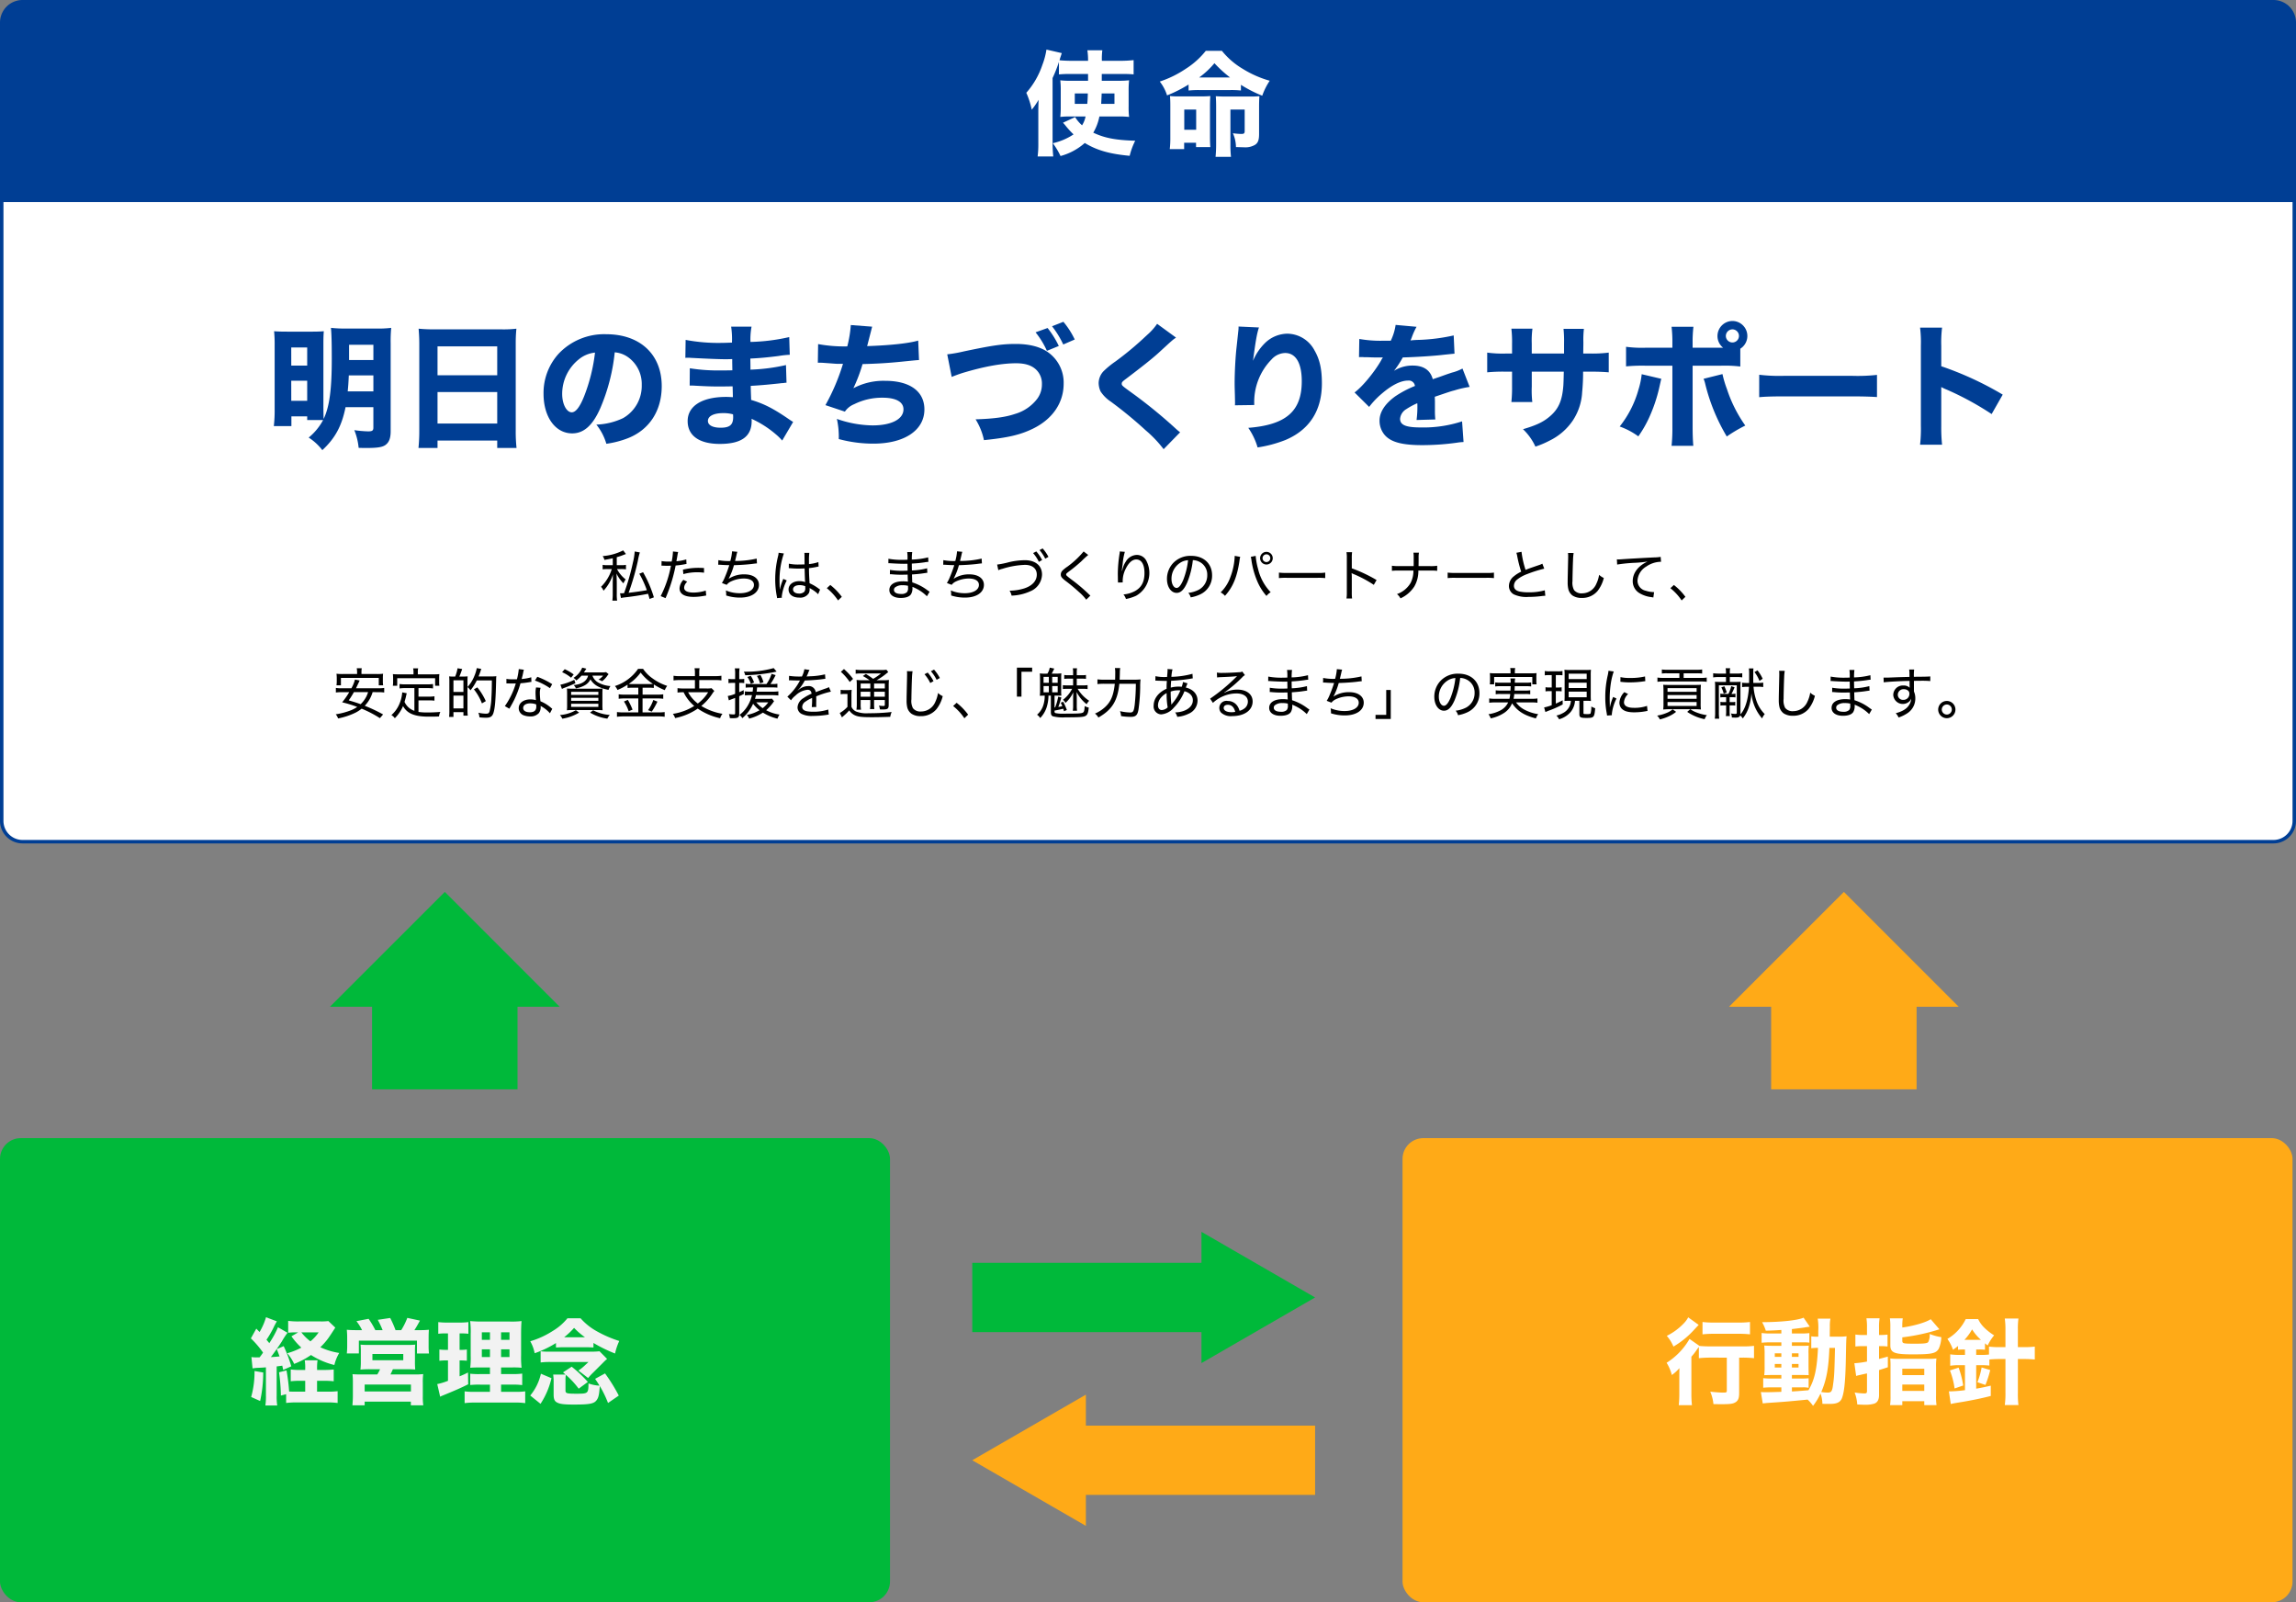 <svg id="img01" xmlns="http://www.w3.org/2000/svg" xmlns:xlink="http://www.w3.org/1999/xlink" width="663" height="462.587" viewBox="0 0 663 462.587">
  <rect x="0" y="0" width="663" height="462.587" fill="#808080" stroke="none"/>
  <defs>
    <clipPath id="clip-path">
      <rect id="長方形_2286" data-name="長方形 2286" width="663" height="462.587" fill="none"/>
    </clipPath>
  </defs>
  <g id="グループ_11664" data-name="グループ 11664" clip-path="url(#clip-path)">
    <rect id="長方形_2279" data-name="長方形 2279" width="662" height="242.5" rx="6" transform="translate(0.5 0.5)" fill="#fff"/>
    <path id="パス_2518" data-name="パス 2518" d="M656.5,243.5H6.5A6.508,6.508,0,0,1,0,237V6.5A6.508,6.508,0,0,1,6.5,0h650A6.508,6.508,0,0,1,663,6.5V237a6.508,6.508,0,0,1-6.5,6.5M6.5,1A5.506,5.506,0,0,0,1,6.5V237a5.506,5.506,0,0,0,5.5,5.5h650A5.506,5.506,0,0,0,662,237V6.5A5.506,5.506,0,0,0,656.5,1Z" fill="#003e94"/>
    <path id="パス_2519" data-name="パス 2519" d="M.5,58.346V5.653A5.153,5.153,0,0,1,5.654.5H657.346A5.153,5.153,0,0,1,662.5,5.653V58.346" fill="#003e94"/>
    <path id="パス_2520" data-name="パス 2520" d="M308.985,21.353a31.966,31.966,0,0,0-3.207.13v-3.6a39.538,39.538,0,0,1-1.833,4.648V41.416a36.5,36.5,0,0,0,.2,3.764h-4.516a27.858,27.858,0,0,0,.2-3.8V32.317c0-.687,0-1.047.066-3.5a19.5,19.5,0,0,1-1.964,2.848,23.634,23.634,0,0,0-1.572-4.877A23.387,23.387,0,0,0,301,18.734a21.245,21.245,0,0,0,1.179-4.419L306.6,15.33c-.229.72-.261.819-.491,1.506-.065.2-.1.393-.163.556.883.1,2.291.164,3.534.164h4.714a19.465,19.465,0,0,0-.2-3.044h4.32a18.782,18.782,0,0,0-.131,3.044h5.237a34.877,34.877,0,0,0,3.927-.2v4.124c-.981-.1-2.061-.13-3.371-.13h-5.826v1.963h4.78a26.2,26.2,0,0,0,3.109-.13,26.237,26.237,0,0,0-.131,3.076v4.386a23.8,23.8,0,0,0,.131,3.109,27.8,27.8,0,0,0-3.175-.13h-5.4a14.532,14.532,0,0,1-1.768,4.68c3.24,1.538,6.448,2.16,12.11,2.323a20.131,20.131,0,0,0-1.6,4.354c-5.729-.524-9.459-1.571-12.961-3.7a17.453,17.453,0,0,1-7.005,3.764,20.743,20.743,0,0,0-2.225-3.7A17.792,17.792,0,0,0,310,38.8a25.545,25.545,0,0,1-2.488-2.75c-.2-.229-.328-.359-.557-.622l3.535-1.636.1.229a10.672,10.672,0,0,0,1.866,2.16,7.329,7.329,0,0,0,1.015-2.552h-4.747a20.129,20.129,0,0,0-2.552.13,25.711,25.711,0,0,0,.131-2.978V26.2a23.863,23.863,0,0,0-.131-3.011,24.9,24.9,0,0,0,3.076.13h4.943V21.353Zm1.375,5.629v3.011h3.6c.1-.949.131-1.767.164-3.011Zm7.757,0c-.032,1.244-.1,2.127-.131,3.011h3.829V26.982Z" fill="#fff"/>
    <path id="パス_2521" data-name="パス 2521" d="M343.218,24.4A38.12,38.12,0,0,1,337,27.539a12.4,12.4,0,0,0-2.1-3.993,30.487,30.487,0,0,0,7.529-3.7,23.346,23.346,0,0,0,5.759-5.171h4.649a22.363,22.363,0,0,0,6.021,5.2,30.25,30.25,0,0,0,7.79,3.437,19.043,19.043,0,0,0-2.159,4.32,37.527,37.527,0,0,1-6.154-3.142v1.637A25.505,25.505,0,0,0,355.328,26h-9.066a29.165,29.165,0,0,0-3.044.132Zm-1.276,18.656h-4.158a26.709,26.709,0,0,0,.164-3.372v-9.2c0-1.244-.033-1.964-.1-2.75a26.6,26.6,0,0,0,2.716.1h6.022c1.342,0,2-.032,2.913-.1-.065.851-.1,1.7-.1,2.979v8.673c0,1.375.034,2.127.1,3.077h-4.124V41.22h-3.436Zm.032-5.6h3.438V31.63h-3.438ZM355.2,22.368a35.769,35.769,0,0,1-4.516-4.125,23.73,23.73,0,0,1-4.419,4.125Zm-4.026,8.542c0-1.244-.032-2.193-.1-3.142.785.065,1.571.1,2.979.1h6.709a27.98,27.98,0,0,0,2.914-.1c-.066.884-.1,1.735-.1,3.044V38.7c0,1.669-.294,2.52-1.112,3.076a5.422,5.422,0,0,1-3.143.753c-.1,0-.1,0-1.014-.033-.361,0-.819-.032-1.407-.032a9.976,9.976,0,0,0-.884-3.993,21.339,21.339,0,0,0,2.422.2c.786,0,.981-.164.981-.851V31.63H355.3V41.875a29.982,29.982,0,0,0,.163,3.4h-4.451c.1-1.113.163-2.161.163-3.7Z" fill="#fff"/>
    <path id="パス_2522" data-name="パス 2522" d="M88.706,121.259v-1.053H84.144v2.808H79.073a40.074,40.074,0,0,0,.235-4.875V99.73a38.994,38.994,0,0,0-.157-4.1c1.014.078,1.95.117,3.979.117h7.058c1.483,0,2.262-.039,3.316-.117-.078.9-.117,1.872-.117,3.471v18.409c0,.819.039,3.159.078,3.432,1.677-3.549,2.34-8.5,2.34-17.356,0-4.875-.078-7.137-.234-8.931a36.582,36.582,0,0,0,4.563.195h8.424a30.421,30.421,0,0,0,4.408-.195,41.3,41.3,0,0,0-.156,4.563V124.5c0,2.106-.508,3.315-1.639,4.056-.936.585-2.379.78-5.5.78-.351,0-.9,0-2.107-.038a18.1,18.1,0,0,0-1.248-5.11,33.507,33.507,0,0,0,3.979.351c1.209,0,1.521-.234,1.521-1.092v-5.889H99.782c-1.092,5.421-3,8.97-6.707,12.4a15.441,15.441,0,0,0-3.939-3.627,16.876,16.876,0,0,0,4.173-5.07Zm-4.6-15.717h4.6v-5.227H84.1Zm0,10.179h4.6V109.91H84.1Zm16.615-7.333c-.116,2.5-.156,2.887-.312,4.6h7.41v-4.6Zm7.1-8.853H100.8v4.407h7.021Z" fill="#003e94"/>
    <path id="パス_2523" data-name="パス 2523" d="M144.867,95.089a32.018,32.018,0,0,0,4.251-.195,41.074,41.074,0,0,0-.195,4.173V124.34a44.642,44.642,0,0,0,.234,4.992H143.58v-2.145H126.341v2.145h-5.5a47.991,47.991,0,0,0,.233-4.992V99.184c0-1.482-.078-2.847-.194-4.29,1.248.117,2.612.195,4.406.195ZM143.58,100H126.341v8.347H143.58Zm-17.239,22.27H143.58v-9.087H126.341Z" fill="#003e94"/>
    <path id="パス_2524" data-name="パス 2524" d="M173.337,117.866c-2.183,4.953-4.758,7.254-8.112,7.254-4.837,0-8.269-4.719-8.269-11.427a16.832,16.832,0,0,1,4.368-11.584,18.1,18.1,0,0,1,13.729-5.616c9.79,0,16.03,5.85,16.03,14.977,0,7.1-3.55,12.6-9.79,15.054a27.84,27.84,0,0,1-6.2,1.6,15.991,15.991,0,0,0-2.886-5.538,19.552,19.552,0,0,0,7.722-1.872,10.713,10.713,0,0,0,5.382-9.594,9.48,9.48,0,0,0-4.172-8.152,7.594,7.594,0,0,0-3.628-1.248,55.031,55.031,0,0,1-4.173,16.147m-6.2-14.119a12.783,12.783,0,0,0-4.8,9.984c0,2.926,1.248,5.305,2.769,5.305,1.131,0,2.34-1.521,3.588-4.681a50.209,50.209,0,0,0,3.12-12.558,8.764,8.764,0,0,0-4.68,1.95" fill="#003e94"/>
    <path id="パス_2525" data-name="パス 2525" d="M225.87,127.187a15.815,15.815,0,0,0-1.833-1.794,29.42,29.42,0,0,0-7.021-4.485,4.2,4.2,0,0,1,.04.624c0,4.485-2.964,6.63-9.205,6.63-5.928,0-9.282-2.379-9.282-6.591,0-4.368,4.173-6.981,11.115-6.981.664,0,1.131.038,1.951.077l-.079-3.12c-1.091,0-2.613.039-3.432.039-2.535,0-3.86-.039-7.41-.233-.545-.04-.9-.04-1.56-.04l.039-4.992a51.5,51.5,0,0,0,9.048.624c.819,0,2.185,0,3.237-.039l-.039-2.262v-.975c-1.013.039-1.481.039-2.067.039-1.482,0-4.8-.117-9.867-.39-.468-.039-.819-.039-.975-.039a4.308,4.308,0,0,0-.624.039l.078-5.187a50.919,50.919,0,0,0,10.687.858c.468,0,1.677-.039,2.691-.078a24.253,24.253,0,0,0-.234-4.6h5.888a20.1,20.1,0,0,0-.311,4.407,55.435,55.435,0,0,0,11.193-1.4l.156,5.109a25.566,25.566,0,0,0-3.237.351c-3.043.39-5.5.624-8.151.741.039,1.521.039,2.574.039,3.2a53.68,53.68,0,0,0,10.257-1.326l.156,5.11a3.685,3.685,0,0,0-.818.078c-.078,0-.313.038-.664.038-.545.078-.545.078-2.886.312-1.872.2-4.407.39-5.968.469.039,2.106.117,3.471.117,4.056,3.666,1.092,6.358,2.457,10.688,5.421.623.429.857.585,1.442.936Zm-17.043-7.917c-2.73,0-4.408.858-4.408,2.262,0,1.209,1.365,1.95,3.666,1.95,2.652,0,3.628-.819,3.628-3.081,0-.312-.039-.78-.039-.78a10.355,10.355,0,0,0-2.847-.351" fill="#003e94"/>
    <path id="パス_2526" data-name="パス 2526" d="M236.243,99.341a41.615,41.615,0,0,0,8.424.663,34.451,34.451,0,0,0,1.014-6.163l6.163.469c-.079.312-.546,2.145-1.443,5.616,6.863-.234,12.09-.819,14.742-1.6l.235,5.616c-1.093.078-1.093.078-4.954.468s-6.943.585-11.349.7a46.835,46.835,0,0,1-2.652,6.981,18.452,18.452,0,0,1,9.2-2.145c7.137,0,11.31,3.042,11.31,8.268,0,6.007-5.772,9.868-14.743,9.868a38.094,38.094,0,0,1-9.984-1.326,23.777,23.777,0,0,0-.545-5.812,32.232,32.232,0,0,0,10.3,1.873c5.46,0,8.93-1.794,8.93-4.642,0-2.145-2.183-3.354-6-3.354a17.985,17.985,0,0,0-8.229,1.872,5.928,5.928,0,0,0-2.691,2.145l-5.618-1.872a60.229,60.229,0,0,0,5.071-11.934H241.7c-.39,0-.624-.039-3.9-.273-.586-.039-.976-.039-1.288-.039h-.351Z" fill="#003e94"/>
    <path id="パス_2527" data-name="パス 2527" d="M273.527,102.3a40.573,40.573,0,0,0,4.836-.857C286.514,99.73,289.4,99.3,293.3,99.3c3.862,0,6.982.78,9.244,2.34a10.728,10.728,0,0,1,4.6,9.127c0,5.538-3.2,10.218-8.853,12.987-3.7,1.8-7.216,2.613-14.158,3.316a18.667,18.667,0,0,0-2.418-6.007c5.188-.156,8.659-.624,11.389-1.56a12.386,12.386,0,0,0,6.435-4.407,6.944,6.944,0,0,0,1.326-4.213,5.537,5.537,0,0,0-1.521-4.017c-1.326-1.364-3.238-1.988-5.928-1.988-4.056,0-9.126.9-15.367,2.769-1.014.312-2.262.779-3.238,1.17ZM302.505,94.7a26.76,26.76,0,0,1,3.237,5.187l-3.433,1.4a24.466,24.466,0,0,0-3.275-5.343Zm4.563-1.794a23.7,23.7,0,0,1,3.276,5.109l-3.315,1.443a26.637,26.637,0,0,0-3.237-5.265Z" fill="#003e94"/>
    <path id="パス_2528" data-name="パス 2528" d="M339.594,97.468c-.975.663-.975.663-4.875,4.251-1.989,1.833-5.031,4.212-9.4,7.527-1.209.9-1.4,1.092-1.4,1.521,0,.546,0,.546,3.783,3.276a143.875,143.875,0,0,1,11.9,9.79c.43.39.663.585,1.171.975l-4.759,4.875A34.238,34.238,0,0,0,330.9,124.3a120.215,120.215,0,0,0-10.14-8.347,10.134,10.134,0,0,1-2.965-2.964,6.124,6.124,0,0,1-.546-2.418,5.11,5.11,0,0,1,1.366-3.354,25.487,25.487,0,0,1,3.471-2.847,91.276,91.276,0,0,0,9.048-7.566,17.213,17.213,0,0,0,3-3.316Z" fill="#003e94"/>
    <path id="パス_2529" data-name="パス 2529" d="M363.54,94.543c-.586,1.755-.937,3.705-1.717,9.633a15.739,15.739,0,0,1,3.472-5.148,9.413,9.413,0,0,1,6.434-2.691,8.985,8.985,0,0,1,7.879,4.875c1.482,2.574,2.106,5.343,2.106,9.477,0,7.84-3.588,13.417-10.53,16.342a36.6,36.6,0,0,1-8.035,2.145,19.46,19.46,0,0,0-2.691-5.655c10.921-.858,15.445-4.8,15.445-13.456,0-5.226-1.717-8.151-4.8-8.151a5.444,5.444,0,0,0-3.9,1.833,17.544,17.544,0,0,0-5.031,12.6v.585l-5.577.078a4.042,4.042,0,0,0,.039-.624c0-.156,0-.156-.039-2.223-.039-1.405-.079-2.575-.079-3.393,0-3.315.234-7.606.546-10.414.273-2.457.429-4.017.507-4.719a8.483,8.483,0,0,0,.078-1.365Z" fill="#003e94"/>
    <path id="パス_2530" data-name="パス 2530" d="M392.517,97.858a34.87,34.87,0,0,0,7.137.507h1.95a15.537,15.537,0,0,0,1.4-4.563l6.045.546a20.238,20.238,0,0,0-1.443,3.237c-.155.351-.155.39-.312.7a23.612,23.612,0,0,1,2.418-.156,54.1,54.1,0,0,0,10.063-1.287l.234,5.265c-1.21.117-1.21.117-3.082.312-2.847.351-7.917.664-11.856.78a28.051,28.051,0,0,1-2.535,3.862,9.937,9.937,0,0,1,5.382-1.521c3.159,0,5.11,1.325,5.812,3.939.35-.118,1.053-.352,2.066-.7,1.522-.545,1.717-.624,3.472-1.209a13.244,13.244,0,0,0,3.042-1.169l2.066,5.3a29.239,29.239,0,0,0-4.406,1.014c-.936.234-.936.234-5.655,1.833l.039,1.287v2.652a23.673,23.673,0,0,0,.116,2.613l-5.421.156a29.06,29.06,0,0,0,.235-4.524,1.224,1.224,0,0,0-.04-.312,20.287,20.287,0,0,0-3.12,1.677,3.635,3.635,0,0,0-1.833,2.808c0,1.794,1.677,2.5,5.928,2.5a35.785,35.785,0,0,0,11.974-1.755l.428,5.967a14.8,14.8,0,0,0-1.95.195,72.155,72.155,0,0,1-10.023.7c-5.733,0-8.97-.858-10.764-2.886a6.338,6.338,0,0,1-1.521-4.212c0-2.418,1.56-4.836,4.524-6.981a30.16,30.16,0,0,1,5.694-3,1.778,1.778,0,0,0-1.989-1.56c-2.106,0-4.758,1.326-7.683,3.861a23.714,23.714,0,0,0-3.549,3.744l-4.212-4.173c2.183-1.6,5.577-5.655,7.6-9.127a5.976,5.976,0,0,1,.585-.975c-2.184,0-2.5,0-3.628-.039-.74-.039-1.364-.039-1.481-.039a2.5,2.5,0,0,1-.663-.038h-.546a3.449,3.449,0,0,0-.585.038Z" fill="#003e94"/>
    <path id="パス_2531" data-name="パス 2531" d="M451.641,102.07V99.224a35.107,35.107,0,0,0-.155-4.29h5.888a26.773,26.773,0,0,0-.156,3.783c0,.741,0,.741-.039,3.353h2.067a37.406,37.406,0,0,0,5.3-.272v5.694c-1.365-.117-2.965-.195-5.226-.195H457.14a58.382,58.382,0,0,1-.272,5.928,16.354,16.354,0,0,1-2.731,8.229,17.136,17.136,0,0,1-6.63,5.734,27.148,27.148,0,0,1-4.134,1.755,16.26,16.26,0,0,0-3.588-5.032c3.744-1.091,5.733-2.028,7.527-3.509,2.73-2.224,3.822-4.72,4.135-9.244.039-.78.078-1.638.116-3.861H442.32v4.29a29.24,29.24,0,0,0,.156,4.485h-6.045a39.745,39.745,0,0,0,.194-4.563V107.3h-1.95a46.523,46.523,0,0,0-5.225.195V101.8a32.836,32.836,0,0,0,5.342.272h1.833V99.3a33.375,33.375,0,0,0-.194-4.407h6.084a25.513,25.513,0,0,0-.2,4.29v2.885Z" fill="#003e94"/>
    <path id="パス_2532" data-name="パス 2532" d="M479.72,109.363c-.117.469-.156.624-.663,2.887a44.474,44.474,0,0,1-2.535,7.605,33.228,33.228,0,0,1-3.432,6.123,21.234,21.234,0,0,0-5.382-2.847,29.942,29.942,0,0,0,5.421-10.648,22.756,22.756,0,0,0,.936-4.445Zm22.816-3.548a37.737,37.737,0,0,0-5.616-.234h-8.152v17.784c0,2.067.078,4.017.2,5.343h-6.28a47.858,47.858,0,0,0,.235-5.343V105.581h-7.762a50.179,50.179,0,0,0-5.616.194V100.12a34.326,34.326,0,0,0,5.616.273h7.762V98.872a36.694,36.694,0,0,0-.235-4.524H489a36.261,36.261,0,0,0-.235,4.524v1.521h8.815A4.268,4.268,0,0,1,495.945,97a4.344,4.344,0,0,1,4.329-4.329,4.329,4.329,0,0,1,2.262,8ZM497.387,108a30.343,30.343,0,0,0,1.288,4.329,39.438,39.438,0,0,0,5.3,10.53,42.2,42.2,0,0,0-5.344,3.159,54.872,54.872,0,0,1-6.278-15.406,6.782,6.782,0,0,0-.43-1.248Zm.976-11.038a1.892,1.892,0,1,0,1.911-1.872,1.914,1.914,0,0,0-1.911,1.872" fill="#003e94"/>
    <path id="パス_2533" data-name="パス 2533" d="M507.995,108.194a48.722,48.722,0,0,0,7.138.312h19.734a51.218,51.218,0,0,0,7.138-.273v6.4c-1.561-.117-4.135-.195-7.177-.195h-19.7c-3.394,0-5.617.078-7.138.234Z" fill="#003e94"/>
    <path id="パス_2534" data-name="パス 2534" d="M554.444,128.4a40.3,40.3,0,0,0,.234-5.5V99.808a34.047,34.047,0,0,0-.234-5.226H560.8a34.357,34.357,0,0,0-.234,5.226v5.928a93.972,93.972,0,0,1,17.746,8.191l-3.2,5.616a85.659,85.659,0,0,0-13.066-7.1,13.555,13.555,0,0,1-1.482-.7v11.232a48.258,48.258,0,0,0,.234,5.421Z" fill="#003e94"/>
    <path id="パス_2535" data-name="パス 2535" d="M176.942,161.169c-.832.192-1.265.272-2.4.48a3.567,3.567,0,0,0-.511-1.1,15.655,15.655,0,0,0,5.922-1.649l.8,1.056c-.128.032-.463.161-1.007.369-.385.16-1.057.368-1.649.543v2.306h1.184a6.948,6.948,0,0,0,1.472-.1v1.3a9.635,9.635,0,0,0-1.488-.08h-1.1a9.1,9.1,0,0,0,2.512,2.993,4.705,4.705,0,0,0-.64,1.137,10.263,10.263,0,0,1-2.016-2.833c.031.5.047,1.312.08,2.481v3.345a11.452,11.452,0,0,0,.1,1.985h-1.377a13.582,13.582,0,0,0,.112-1.985v-3.09c0-.191,0-.432.016-.736l.016-.608c0-.7,0-.72.032-1.184a12.123,12.123,0,0,1-2.721,4.737,3.961,3.961,0,0,0-.721-1.12,12.354,12.354,0,0,0,3.106-5.122h-1.168a9.678,9.678,0,0,0-1.473.08v-1.3a7.772,7.772,0,0,0,1.521.1h1.408Zm7.827-1.681a17.822,17.822,0,0,0-.592,2.5,74.7,74.7,0,0,1-2.657,9.156c1.761-.192,4.13-.528,5.267-.753a28.305,28.305,0,0,0-2.178-4.754l1.089-.432a34.329,34.329,0,0,1,3.121,7.251l-1.249.465c-.192-.721-.256-.961-.432-1.489-2.1.416-4.1.736-6.738,1.04a9.681,9.681,0,0,0-1.089.176l-.272-1.36h.289c.287,0,.416,0,.879-.032a65.238,65.238,0,0,0,2.545-8.788,18.815,18.815,0,0,0,.529-3.249Z"/>
    <path id="パス_2536" data-name="パス 2536" d="M191.037,161.985a11.524,11.524,0,0,0,2.049.144c.256,0,.448,0,.88-.016a19.005,19.005,0,0,0,.353-2.689v-.208l1.5.16c-.1.384-.1.384-.289,1.52-.1.544-.127.721-.207,1.137a13.559,13.559,0,0,0,2.849-.528l.063,1.312c-.127.016-.127.016-.462.08a23.971,23.971,0,0,1-2.674.368c-.225,1.2-.641,2.945-1.088,4.418a45.132,45.132,0,0,1-1.825,5.01l-1.41-.592a31.9,31.9,0,0,0,2.962-8.772c-.208,0-.8.016-1.329.016-.127,0-.559-.016-.992-.032h-.4Zm7.4,5.938a3.806,3.806,0,0,0-.673.912,2.209,2.209,0,0,0-.208.865c0,.88.961,1.376,2.689,1.376a11.558,11.558,0,0,0,3.553-.576l.129,1.425c-.193.032-.193.032-.736.128a17.111,17.111,0,0,1-2.882.272c-2.673,0-4.081-.849-4.081-2.481a3.889,3.889,0,0,1,1.1-2.433Zm4.865-2.577a13.507,13.507,0,0,0-1.921-.128,14.835,14.835,0,0,0-4.05.528l-.127-1.28a18.859,18.859,0,0,1,4.385-.529c.3,0,.528,0,1.7.049Z"/>
    <path id="パス_2537" data-name="パス 2537" d="M207.436,161.713a15.433,15.433,0,0,0,3.457.256,14.2,14.2,0,0,0,.5-2.8l1.521.144a8.561,8.561,0,0,0-.256.992c-.225.977-.24,1.009-.4,1.649a27.244,27.244,0,0,0,6.243-.688l.08,1.392c-.336.016-.336.016-1.729.192-1.3.144-3.105.272-4.914.321a19.466,19.466,0,0,1-1.52,3.9l.016.016a7.943,7.943,0,0,1,4.577-1.264c2.513,0,4.146,1.2,4.146,3.025,0,2.225-2.16,3.681-5.458,3.681a12.934,12.934,0,0,1-4-.608v-.272a8.112,8.112,0,0,0-.1-1.185,10.235,10.235,0,0,0,4.034.8c2.465,0,4.081-.961,4.081-2.4,0-1.169-1.1-1.841-2.961-1.841a8.816,8.816,0,0,0-3.633.832,3.246,3.246,0,0,0-1.281.993l-1.376-.529a10.422,10.422,0,0,0,.832-1.632,37.189,37.189,0,0,0,1.3-3.521c-.833-.017-1.713-.049-2.593-.113-.208-.015-.369-.015-.465-.015H207.4Z"/>
    <path id="パス_2538" data-name="パス 2538" d="M225.2,170.133a16.445,16.445,0,0,1,.832-2.625c.08-.193.1-.241.143-.385l1.009.449a13.84,13.84,0,0,0-1.441,4.641,1.754,1.754,0,0,0,.033.352l-1.393.113a2.838,2.838,0,0,0-.08-.593,25.615,25.615,0,0,1-.449-4.866,27.71,27.71,0,0,1,.8-6.562,4.824,4.824,0,0,0,.176-1.073l1.521.208a23.485,23.485,0,0,0-1.249,7.651c0,.368.017,1.153.032,1.889a2.5,2.5,0,0,1,.016.4v.385Zm2.592-7.395a12.943,12.943,0,0,0,3.009.239c.625,0,.992-.015,1.521-.031,0-1.537,0-1.537-.016-2.641,0-.289-.016-.529-.032-.689H233.7a17.571,17.571,0,0,0-.1,2.337v.9a11.784,11.784,0,0,0,2.722-.576l.063,1.281a2.368,2.368,0,0,0-.256.048,21.881,21.881,0,0,1-2.529.416c.017,1.473.017,1.664.177,4.37a12.658,12.658,0,0,1,2.625,1.537,1.7,1.7,0,0,0,.416.272l-.576,1.36a4.467,4.467,0,0,0-.481-.464,9.6,9.6,0,0,0-1.665-1.137,1.687,1.687,0,0,0-.176-.111c-.063-.033-.063-.049-.143-.1a2.639,2.639,0,0,1,.015.336,2.666,2.666,0,0,1-.192,1.1,2.882,2.882,0,0,1-2.8,1.345c-1.9,0-3.089-.913-3.089-2.37,0-1.392,1.3-2.384,3.122-2.384a4.489,4.489,0,0,1,1.665.288c-.049-.352-.081-1.361-.161-3.954-.768.032-1.169.048-1.761.048-.64,0-1.233-.016-1.809-.064-.256-.016-.432-.032-.479-.032a2.8,2.8,0,0,0-.288-.016.747.747,0,0,0-.161-.016.123.123,0,0,0-.064.016Zm3.105,6.194c-1.152,0-1.9.48-1.9,1.232,0,.721.7,1.2,1.744,1.2a2.1,2.1,0,0,0,1.521-.528,1.791,1.791,0,0,0,.272-1.121v-.464a4.114,4.114,0,0,0-1.633-.32"/>
    <path id="パス_2539" data-name="パス 2539" d="M239.757,168.884a17.38,17.38,0,0,1,3.329,3.425L242,173.35a15.861,15.861,0,0,0-3.248-3.538Z"/>
    <path id="パス_2540" data-name="パス 2540" d="M267.665,172.149a11.937,11.937,0,0,0-3.265-2.305,10.081,10.081,0,0,0-.928-.416c.015.192.015.272.015.416a3.44,3.44,0,0,1-.383,1.649c-.417.736-1.489,1.137-3.009,1.137-2.018,0-3.282-.881-3.282-2.29,0-1.568,1.489-2.513,3.954-2.513a9.707,9.707,0,0,1,1.408.1c-.031-.384-.031-.384-.08-2.032-.848.015-1.409.031-1.809.031a27.45,27.45,0,0,1-2.752-.127c-.193-.017-.32-.017-.417-.017h-.143l.015-1.248a20.189,20.189,0,0,0,3.7.256c.37,0,.849-.016,1.393-.032-.016-1.584-.031-1.745-.031-2-.545.015-.817.015-1.121.015-.96,0-2.721-.08-3.858-.16a2.757,2.757,0,0,0-.32-.016,1.308,1.308,0,0,0-.224.016l.016-1.3a20.992,20.992,0,0,0,4.162.32c.3,0,.864-.016,1.345-.032a12.349,12.349,0,0,0-.08-2.209h1.44a15.4,15.4,0,0,0-.112,2.161,21.262,21.262,0,0,0,4.723-.64l.063,1.3a9.015,9.015,0,0,0-1.153.144c-1.376.192-2.176.272-3.633.352,0,.864.015,1.1.032,1.985a20.34,20.34,0,0,0,4.386-.624l.064,1.3c-.272.017-.32.032-1.552.208-.625.1-2.049.225-2.882.272.048,1.633.048,1.633.08,2.289a14.406,14.406,0,0,1,4.45,2.321c.271.177.336.241.561.368Zm-7.042-3.185a3.24,3.24,0,0,0-2.226.672.971.971,0,0,0-.255.672c0,.737.768,1.169,2.048,1.169a2.31,2.31,0,0,0,1.7-.5,1.9,1.9,0,0,0,.32-1.313c0-.128-.017-.544-.017-.544a6.287,6.287,0,0,0-1.568-.16"/>
    <path id="パス_2541" data-name="パス 2541" d="M272.4,161.713a15.426,15.426,0,0,0,3.457.256,14.178,14.178,0,0,0,.5-2.8l1.521.144a8.675,8.675,0,0,0-.257.992c-.224.977-.239,1.009-.4,1.649a27.244,27.244,0,0,0,6.243-.688l.08,1.392c-.336.016-.336.016-1.729.192-1.3.144-3.105.272-4.914.321a19.466,19.466,0,0,1-1.52,3.9l.015.016a7.949,7.949,0,0,1,4.578-1.264c2.514,0,4.146,1.2,4.146,3.025,0,2.225-2.161,3.681-5.458,3.681a12.945,12.945,0,0,1-4-.608v-.272a8.078,8.078,0,0,0-.1-1.185,10.237,10.237,0,0,0,4.033.8c2.465,0,4.082-.961,4.082-2.4,0-1.169-1.1-1.841-2.961-1.841a8.819,8.819,0,0,0-3.633.832,3.254,3.254,0,0,0-1.281.993l-1.377-.529a10.091,10.091,0,0,0,.832-1.632,36.92,36.92,0,0,0,1.3-3.521c-.832-.017-1.713-.049-2.592-.113-.208-.015-.369-.015-.464-.015h-.129Z"/>
    <path id="パス_2542" data-name="パス 2542" d="M287.932,162.994a24.265,24.265,0,0,0,3.411-.688,21.117,21.117,0,0,1,4.577-.576c3.073,0,4.977,1.584,4.977,4.145a5.372,5.372,0,0,1-3.392,4.834,13.878,13.878,0,0,1-5.4,1.249,4.3,4.3,0,0,0-.576-1.425,14.5,14.5,0,0,0,4.369-.7c2.242-.769,3.49-2.177,3.49-3.954,0-1.745-1.3-2.8-3.425-2.8a24.12,24.12,0,0,0-6.483,1.137,6.184,6.184,0,0,0-1.2.4Zm11.317-3.794a12.562,12.562,0,0,1,1.681,2.481l-.945.529a11.152,11.152,0,0,0-1.664-2.529Zm1.825-.864a11.963,11.963,0,0,1,1.681,2.433l-.929.528a11.732,11.732,0,0,0-1.648-2.481Z"/>
    <path id="パス_2543" data-name="パス 2543" d="M314.241,160.224a25.069,25.069,0,0,0-1.969,1.809,45.151,45.151,0,0,1-3.73,3.057c-.544.416-.672.56-.672.752,0,.273.1.368,1.424,1.393a47.945,47.945,0,0,1,5.106,4.3c.24.225.273.257.464.417l-1.2,1.184a13.566,13.566,0,0,0-2.066-2.192,51.312,51.312,0,0,0-4.081-3.378c-.929-.736-1.2-1.1-1.2-1.713a1.646,1.646,0,0,1,.481-1.12,9,9,0,0,1,1.377-1.105,25.565,25.565,0,0,0,4.737-4.417Z"/>
    <path id="パス_2544" data-name="パス 2544" d="M324.015,164.818c.031-.112.031-.112.111-.432a6.771,6.771,0,0,1,.961-2.241,3.82,3.82,0,0,1,3.153-1.937,3.091,3.091,0,0,1,2.641,1.425,7.581,7.581,0,0,1-2.817,10.372,13.166,13.166,0,0,1-2.929.928,3.976,3.976,0,0,0-.72-1.312,8.567,8.567,0,0,0,3.329-.976c1.873-1.041,2.738-2.674,2.738-5.2,0-2.5-.865-3.922-2.369-3.922-1.137,0-2.161.9-3.041,2.673a7.827,7.827,0,0,0-.881,3.569v.385l-1.377.031a.913.913,0,0,0,.015-.175,3.027,3.027,0,0,0-.015-.3c0-.16-.031-1.872-.031-2.065a38.621,38.621,0,0,1,.527-5.922,3.019,3.019,0,0,0,.032-.512l1.473.112a18.356,18.356,0,0,0-.64,3.586c-.144,1.008-.177,1.36-.224,1.92Z"/>
    <path id="パス_2545" data-name="パス 2545" d="M346.08,170.308a4.7,4.7,0,0,0,2.529-4.273,4.132,4.132,0,0,0-2.369-3.89,4.227,4.227,0,0,0-1.792-.432,23.306,23.306,0,0,1-1.6,6.4c-.912,2.1-1.873,3.057-3.072,3.057-1.617,0-2.8-1.712-2.8-4.049a6.668,6.668,0,0,1,1.712-4.482,6.84,6.84,0,0,1,5.267-2.161c3.634,0,6.051,2.241,6.051,5.619a5.908,5.908,0,0,1-3.505,5.538,10.624,10.624,0,0,1-2.674.832,3.159,3.159,0,0,0-.687-1.3,8.7,8.7,0,0,0,2.944-.864m-5.3-7.811a5.463,5.463,0,0,0-2.5,4.642c0,1.457.64,2.609,1.473,2.609.624,0,1.232-.736,1.888-2.241a21.911,21.911,0,0,0,1.425-5.762,4.526,4.526,0,0,0-2.289.752"/>
    <path id="パス_2546" data-name="パス 2546" d="M358.127,160.769a6.29,6.29,0,0,0-.208,1.136c-.689,4.658-1.9,7.6-4.194,10.117a4.367,4.367,0,0,0-1.249-.993,11.557,11.557,0,0,0,2.866-4.562,18.8,18.8,0,0,0,1.2-5.987Zm4.466-.289a19.918,19.918,0,0,0,.7,3.81,14.528,14.528,0,0,0,3.634,6.69,4.54,4.54,0,0,0-1.217,1.073,15.682,15.682,0,0,1-2.69-4.321,24.4,24.4,0,0,1-1.633-5.874,6.192,6.192,0,0,0-.207-1.089Zm4.929.672a1.825,1.825,0,1,1-1.824-1.824,1.824,1.824,0,0,1,1.824,1.824m-2.945,0a1.12,1.12,0,1,0,1.121-1.119,1.136,1.136,0,0,0-1.121,1.119"/>
    <path id="パス_2547" data-name="パス 2547" d="M369.309,165.314a17.47,17.47,0,0,0,2.209.1h8.995a13.091,13.091,0,0,0,2.161-.1V166.9a18.7,18.7,0,0,0-2.177-.08h-8.963a17.489,17.489,0,0,0-2.225.08Z"/>
    <path id="パス_2548" data-name="パス 2548" d="M388.814,172.789a11.406,11.406,0,0,0,.1-1.856v-9.748a9.069,9.069,0,0,0-.1-1.761h1.616a12.751,12.751,0,0,0-.08,1.808v2.849a41.959,41.959,0,0,1,7.154,3.378l-.8,1.392a34.17,34.17,0,0,0-5.891-3.137,3.346,3.346,0,0,1-.529-.272,9.342,9.342,0,0,1,.064,1.313v4.178a14.272,14.272,0,0,0,.08,1.856Z"/>
    <path id="パス_2549" data-name="パス 2549" d="M413.009,163.442a11.412,11.412,0,0,0,2-.112V164.8a16.831,16.831,0,0,0-1.985-.08h-3.457a8.8,8.8,0,0,1-1.168,4.61,9.288,9.288,0,0,1-4,3.425,3.551,3.551,0,0,0-1.008-1.233,7.443,7.443,0,0,0,3.953-3.249,7.751,7.751,0,0,0,.8-3.553h-4.227a17.162,17.162,0,0,0-1.984.08V163.33a13.8,13.8,0,0,0,2,.112h4.273c.017-.608.017-.928.017-1.36v-1.089a8.66,8.66,0,0,0-.08-1.425h1.6a6.528,6.528,0,0,0-.1,1.409v1.1c-.016,1.152-.016,1.152-.016,1.36Z"/>
    <path id="パス_2550" data-name="パス 2550" d="M418.028,165.314a17.48,17.48,0,0,0,2.209.1h9a13.084,13.084,0,0,0,2.16-.1V166.9a18.683,18.683,0,0,0-2.176-.08h-8.964a17.509,17.509,0,0,0-2.225.08Z"/>
    <path id="パス_2551" data-name="パス 2551" d="M439.358,159.312a26.629,26.629,0,0,0,1.169,5.218c.976-.4.976-.4,3.793-1.361a5.908,5.908,0,0,0,1.057-.432l.543,1.441a38.22,38.22,0,0,0-4.961,1.569A10.3,10.3,0,0,0,438,167.4a2.341,2.341,0,0,0-.833,1.713c0,.832.512,1.376,1.537,1.648a12.26,12.26,0,0,0,2.673.241,16.546,16.546,0,0,0,4.706-.577l.144,1.585a8.337,8.337,0,0,0-1.217.1,30.376,30.376,0,0,1-3.649.224,8.566,8.566,0,0,1-4.29-.768,2.741,2.741,0,0,1-1.344-2.481,3.578,3.578,0,0,1,1.424-2.705,9.447,9.447,0,0,1,2.113-1.329,35.055,35.055,0,0,1-1.136-4.434,5.994,5.994,0,0,0-.256-1.024Z"/>
    <path id="パス_2552" data-name="パス 2552" d="M454.414,159.664a12.961,12.961,0,0,0-.177,1.985c-.063,1.168-.159,5.042-.159,6.114a4.541,4.541,0,0,0,.447,2.593,2.7,2.7,0,0,0,2.338.945,4.459,4.459,0,0,0,4.113-2.785,8.976,8.976,0,0,0,.785-2.561,5.118,5.118,0,0,0,1.36.912,9.935,9.935,0,0,1-1.809,3.761,5.76,5.76,0,0,1-4.545,2,4.739,4.739,0,0,1-2.673-.688,3.371,3.371,0,0,1-1.185-1.713,8.217,8.217,0,0,1-.224-2.113c0-.976.016-1.472.128-6.5.016-.465.016-.833.016-1.073a8.409,8.409,0,0,0-.048-.9Z"/>
    <path id="パス_2553" data-name="パス 2553" d="M466.893,161.489c.336.016.48.016.576.016.224,0,.433-.016.929-.048,2.24-.16,6.626-.4,9.267-.529a11.575,11.575,0,0,0,1.874-.159l.111,1.424h-.192a7.6,7.6,0,0,0-4.082,1.377,5.094,5.094,0,0,0-2.529,4.065,2.975,2.975,0,0,0,2.4,2.914,8.061,8.061,0,0,0,2.4.4l-.224,1.552c-.192-.048-.256-.048-.512-.1a8.569,8.569,0,0,1-3.538-1.185,3.983,3.983,0,0,1-1.9-3.458c0-2.32,1.584-4.418,4.289-5.634a34.654,34.654,0,0,1-3.521.352,45.239,45.239,0,0,0-5.266.512Z"/>
    <path id="パス_2554" data-name="パス 2554" d="M483.355,168.884a17.384,17.384,0,0,1,3.33,3.425L485.6,173.35a15.841,15.841,0,0,0-3.249-3.538Z"/>
    <path id="パス_2555" data-name="パス 2555" d="M107.6,199.826a9.55,9.55,0,0,1-2.273,3.938,43.419,43.419,0,0,1,5.3,2.5l-.929,1.072a32.117,32.117,0,0,0-5.267-2.737,10.482,10.482,0,0,1-1.712,1.12,20.107,20.107,0,0,1-5.09,1.7,4.275,4.275,0,0,0-.672-1.2,19.869,19.869,0,0,0,4.37-1.152,8.435,8.435,0,0,0,1.825-.976,33.015,33.015,0,0,0-4.355-1.329,22.412,22.412,0,0,0,2.049-2.929H98.637a11.556,11.556,0,0,0-1.649.1v-1.328a8.857,8.857,0,0,0,1.649.1h2.832a10.118,10.118,0,0,0,1.026-2.5l1.359.257c-.143.32-.143.32-.287.624-.112.24-.305.656-.576,1.216l-.193.4h6.483a9.169,9.169,0,0,0,1.665-.1v1.328a11.666,11.666,0,0,0-1.665-.1Zm-4.482-5.6a7.666,7.666,0,0,0-.1-1.3h1.441a7.582,7.582,0,0,0-.08,1.3v.369h4.5a14.39,14.39,0,0,0,1.745-.08,9.6,9.6,0,0,0-.065,1.216v.993a6.439,6.439,0,0,0,.08,1.136h-1.264v-2.145H98.444v2.145H97.165a8.576,8.576,0,0,0,.08-1.136v-.993a10.319,10.319,0,0,0-.08-1.216,14.612,14.612,0,0,0,1.759.08h4.194Zm-.928,5.6A23.521,23.521,0,0,1,100.7,202.2c1.5.432,2.529.768,3.441,1.1a7.7,7.7,0,0,0,1.137-1.344,7.41,7.41,0,0,0,1.008-2.129Z"/>
    <path id="パス_2556" data-name="パス 2556" d="M119.663,198.658h-2.705a10.433,10.433,0,0,0-1.584.1v-1.281a10.277,10.277,0,0,0,1.584.1h6.482a10.686,10.686,0,0,0,1.6-.1v1.281a10.56,10.56,0,0,0-1.6-.1h-2.593v2.465H123.9a9.723,9.723,0,0,0,1.553-.1v1.264a10.721,10.721,0,0,0-1.553-.08h-3.058v3.33a17.3,17.3,0,0,0,2.593.159c1.2,0,2.305-.047,3.714-.159a4.815,4.815,0,0,0-.384,1.312c-1.2.048-1.585.048-3.1.048-3.922,0-6.115-.912-7.283-3.041a11.41,11.41,0,0,1-2.37,3.505,3.244,3.244,0,0,0-.992-.912,8.763,8.763,0,0,0,2.114-2.785A10.392,10.392,0,0,0,116.141,200v-.112l1.313.256c-.065.24-.065.24-.208.865-.032.224-.256,1.024-.433,1.632a4.777,4.777,0,0,0,2.85,2.577Zm-.256-4.69a4.423,4.423,0,0,0-.112-1.008h1.456a4.071,4.071,0,0,0-.1,1.008v.72h4.578c.625,0,1.1-.016,1.649-.064a7.751,7.751,0,0,0-.065,1.105v1.088a8.407,8.407,0,0,0,.065,1.169h-1.233v-2.177H114.7v2.177h-1.265a6.381,6.381,0,0,0,.08-1.185v-1.072a10.294,10.294,0,0,0-.064-1.105c.529.048,1.025.064,1.649.064h4.306Z"/>
    <path id="パス_2557" data-name="パス 2557" d="M131.437,195.328a10.684,10.684,0,0,0,.689-2.4l1.328.224a20.62,20.62,0,0,1-.816,2.177h1.008a12.014,12.014,0,0,0,1.392-.064c-.031.416-.047.832-.047,1.409v1.68a10.548,10.548,0,0,0,1.952-3.1,11.129,11.129,0,0,0,.737-2.369l1.312.24a3.281,3.281,0,0,0-.24.656c-.144.432-.353.993-.56,1.505h3.746a9.9,9.9,0,0,0,1.392-.064,7.338,7.338,0,0,0-.063,1.088c-.129,5.779-.321,8.132-.8,9.588-.336.961-.881,1.313-2.081,1.313a16.5,16.5,0,0,1-1.937-.112,4.2,4.2,0,0,0-.32-1.329,11.479,11.479,0,0,0,2.129.272c.752,0,.912-.112,1.12-.688a19.706,19.706,0,0,0,.528-4.049c.08-1.313.113-2.45.128-4.867H137.68a14.554,14.554,0,0,1-1.825,2.866,3.578,3.578,0,0,0-.864-.945v6.611a14.3,14.3,0,0,0,.08,1.632h-1.249v-1.008H130.94v1.393h-1.263a14.744,14.744,0,0,0,.08-1.969v-8.179a12.293,12.293,0,0,0-.065-1.569,10.3,10.3,0,0,0,1.425.064Zm-.5,4.434h2.882V196.4H130.94Zm0,4.754h2.882v-3.682H130.94Zm8.229-1.441a15.512,15.512,0,0,0-2.322-4.065l.993-.56a18,18,0,0,1,2.448,3.969Z"/>
    <path id="パス_2558" data-name="パス 2558" d="M151.279,193.359a7.75,7.75,0,0,0-.241,1.025c-.111.544-.207.9-.4,1.649a13.57,13.57,0,0,0,2.768-.5l.049,1.329a5.452,5.452,0,0,0-.545.08,24.969,24.969,0,0,1-2.609.321,29.969,29.969,0,0,1-1.76,4.674c-.385.768-.528,1.04-1.136,2.112-.145.241-.241.415-.321.56l-1.3-.751a21.931,21.931,0,0,0,3.155-6.547c-.416.015-.481.015-1.153.015-.384,0-.512,0-.993-.015h-.559V196a10.567,10.567,0,0,0,1.935.128c.434,0,.85,0,1.106-.016a17.492,17.492,0,0,0,.527-2.945Zm7.523,12.565a9.288,9.288,0,0,0-2.705-2.113,2.227,2.227,0,0,1,.032.418,2.77,2.77,0,0,1-.528,1.647,3.178,3.178,0,0,1-2.529.961,5.186,5.186,0,0,1-1.745-.289,2.186,2.186,0,0,1-1.537-2.1c0-1.488,1.377-2.529,3.346-2.529a6.189,6.189,0,0,1,1.617.209c-.064-.786-.113-1.649-.113-2.178a6.89,6.89,0,0,1,.16-1.488l1.313.112a4.649,4.649,0,0,0-.224,1.537,19.69,19.69,0,0,0,.177,2.352,10.92,10.92,0,0,1,2.72,1.6,4.06,4.06,0,0,1,.448.383c.144.113.144.113.24.193Zm-5.666-2.864c-1.265,0-2.064.527-2.064,1.344,0,.769.719,1.233,1.919,1.233,1.265,0,1.873-.528,1.873-1.632a4.753,4.753,0,0,0-.047-.642,4.571,4.571,0,0,0-1.681-.3m5.666-4.387a17.835,17.835,0,0,0-4.338-2.193l.689-1.087a21.52,21.52,0,0,1,4.3,2.129Z"/>
    <path id="パス_2559" data-name="パス 2559" d="M167.23,205.732a13.569,13.569,0,0,1-4.85,1.761,3.827,3.827,0,0,0-.7-1.057,10.943,10.943,0,0,0,4.61-1.392Zm-1.072-8.483c-1.2.56-1.713.784-3.169,1.329a5.6,5.6,0,0,0-.721.319l-.448-1.216a16.316,16.316,0,0,0,4.018-1.425Zm-1.249-1.585a10.148,10.148,0,0,0-2.593-1.6l.753-.864a13.885,13.885,0,0,1,2.592,1.521Zm7.443,3.169c.881,0,1.217-.015,1.649-.047-.032.464-.048.976-.048,1.76v2.833a13.864,13.864,0,0,0,.063,1.681,16.424,16.424,0,0,0-1.759-.064h-6.8a16.5,16.5,0,0,0-1.762.064,12.459,12.459,0,0,0,.065-1.633v-2.945c0-.736-.016-1.232-.048-1.7.368.032.9.047,1.649.047Zm-7.427,1.777h7.859v-.88h-7.859Zm0,1.729h7.859v-.88h-7.859Zm0,1.745h7.859v-.9h-7.859Zm2.994-9.012a10.013,10.013,0,0,1-1.505,1.393,2.449,2.449,0,0,0-.817-.753,6.354,6.354,0,0,0,2.53-2.961l1.184.3c-.3.481-.448.705-.705,1.073h5.17a5.715,5.715,0,0,0,1.233-.08l.72.576a1.584,1.584,0,0,1-.176.24,1.946,1.946,0,0,0-.224.3,7.3,7.3,0,0,1-1.456,1.521,5.278,5.278,0,0,0-1.056-.481,4.231,4.231,0,0,0,1.328-1.136h-3.074a3.745,3.745,0,0,0,1.777,2.049,8.55,8.55,0,0,0,3.426.96,4.753,4.753,0,0,0-.56,1.1c-2.8-.576-4.226-1.408-5.219-3.041a3.905,3.905,0,0,1-1.744,1.777,7.713,7.713,0,0,1-2.465.817,2.761,2.761,0,0,0-.625-.945c2.369-.224,3.762-1.136,4.162-2.721Zm3.361,9.988a12.068,12.068,0,0,0,4.8,1.345,5.364,5.364,0,0,0-.7,1.072,13.059,13.059,0,0,1-4.994-1.745Z"/>
    <path id="パス_2560" data-name="パス 2560" d="M182.735,198.545a10.372,10.372,0,0,0-1.521.08v-.96A15.794,15.794,0,0,1,178.3,199.2a3.831,3.831,0,0,0-.736-1.137,12.889,12.889,0,0,0,6.69-4.961H185.7a10.5,10.5,0,0,0,2.752,2.769,14.528,14.528,0,0,0,4.21,2.144,5.613,5.613,0,0,0-.7,1.233A17.32,17.32,0,0,1,188.8,197.6v1.024a9.621,9.621,0,0,0-1.5-.08h-1.744v2H189.9a10.22,10.22,0,0,0,1.618-.1v1.3a11.486,11.486,0,0,0-1.633-.1h-4.338v4.034h4.594a13.688,13.688,0,0,0,1.793-.1v1.361a12.48,12.48,0,0,0-1.809-.112H180.046a14.786,14.786,0,0,0-1.889.112v-1.361a15.583,15.583,0,0,0,1.872.1h4.291v-4.034h-4.067a11.775,11.775,0,0,0-1.6.1v-1.3a10.632,10.632,0,0,0,1.617.1h4.05v-2Zm-1.441,3.506a18.47,18.47,0,0,1,1.36,2.833l-1.12.448a11.442,11.442,0,0,0-1.361-2.8Zm6.018-4.562a12.235,12.235,0,0,0,1.233-.048,13.992,13.992,0,0,1-3.554-3.265,13.309,13.309,0,0,1-3.441,3.281c.385.016.641.032,1.152.032Zm2.529,5.074a20.88,20.88,0,0,1-1.633,2.881l-1.072-.416a10.763,10.763,0,0,0,1.505-2.945Z"/>
    <path id="パス_2561" data-name="パス 2561" d="M200.671,194.32a6.419,6.419,0,0,0-.113-1.393h1.457a6.4,6.4,0,0,0-.1,1.393v.88h4.642a11.077,11.077,0,0,0,1.76-.112v1.345a13.41,13.41,0,0,0-1.744-.1h-4.658v2.433h2.161a7.257,7.257,0,0,0,1.393-.08l.8.8a8.451,8.451,0,0,0-.623.848,14.824,14.824,0,0,1-3.137,3.474,17.073,17.073,0,0,0,6.114,2.273,3.893,3.893,0,0,0-.672,1.28,18.244,18.244,0,0,1-6.467-2.785,17.463,17.463,0,0,1-6.531,2.737,4.283,4.283,0,0,0-.656-1.216,16.033,16.033,0,0,0,6.178-2.289,11.381,11.381,0,0,1-1.872-1.969,11.108,11.108,0,0,1-1.2-1.985,12.864,12.864,0,0,0-1.761.1v-1.281a12.464,12.464,0,0,0,1.777.1h3.25v-2.433h-4.434a13.427,13.427,0,0,0-1.745.1v-1.345a11.09,11.09,0,0,0,1.761.112h4.418Zm-1.969,5.538a10.077,10.077,0,0,0,2.8,3.25,11.293,11.293,0,0,0,2.977-3.25Z"/>
    <path id="パス_2562" data-name="パス 2562" d="M212.285,194.592a9.054,9.054,0,0,0-.1-1.632h1.377a10.333,10.333,0,0,0-.1,1.616v1.489h.481a5.771,5.771,0,0,0,.96-.064v1.216a6.044,6.044,0,0,0-.96-.064h-.481v2.689c.481-.208.688-.3,1.281-.608l.048,1.12c-.608.32-.848.433-1.329.641v5.138c0,.976-.351,1.216-1.777,1.216-.351,0-.527,0-.943-.032a4,4,0,0,0-.256-1.168,9.822,9.822,0,0,0,1.391.112c.3,0,.4-.08.4-.352v-4.418c-.4.16-.7.272-1.313.5-.16.064-.272.112-.5.208l-.3-1.264a8.479,8.479,0,0,0,2.112-.625v-3.153h-.849a8.2,8.2,0,0,0-1.072.064v-1.232a5.675,5.675,0,0,0,1.088.08h.833Zm4.53,3.873a13.3,13.3,0,0,0-1.489.064v-1.12a7.689,7.689,0,0,0,1.377.08h4.626a10.517,10.517,0,0,0,1.472-2.945l1.168.368a20.523,20.523,0,0,1-1.488,2.577h.641a6.132,6.132,0,0,0,1.359-.1v1.136a13.754,13.754,0,0,0-1.5-.064h-4.353c-.08.721-.08.785-.145,1.233h4.5a11.458,11.458,0,0,0,1.778-.1v1.2a14,14,0,0,0-1.778-.1h-4.689a8.3,8.3,0,0,1-.289,1.072h3.57a8.574,8.574,0,0,0,1.344-.064l.608.752a3.624,3.624,0,0,0-.352.48,13.885,13.885,0,0,1-1.936,2.113,11.48,11.48,0,0,0,3.858,1.249,6.749,6.749,0,0,0-.593,1.184,13.865,13.865,0,0,1-4.2-1.744,13.215,13.215,0,0,1-3.984,1.728,3.279,3.279,0,0,0-.656-1.056,11.262,11.262,0,0,0,3.665-1.361,9.662,9.662,0,0,1-1.857-1.872,11.649,11.649,0,0,1-3.121,4.161,2.931,2.931,0,0,0-.816-.928,9.168,9.168,0,0,0,2.305-2.545,10.541,10.541,0,0,0,1.3-3.169h-.449a10.855,10.855,0,0,0-1.6.08v-1.169a11.243,11.243,0,0,0,1.616.08h.624c.064-.464.1-.768.128-1.233Zm7.443-4.577c-.224.048-.224.048-.785.176a50.859,50.859,0,0,1-8.291.88,2.71,2.71,0,0,0-.4-1.024h.48a28.713,28.713,0,0,0,8.147-1.04Zm-7.443,3.553a6.666,6.666,0,0,0-1.009-1.985l.977-.352a8.3,8.3,0,0,1,.96,1.921Zm1.569,5.33a9.415,9.415,0,0,0,1.84,1.681,7.294,7.294,0,0,0,1.617-1.681Zm1.1-5.474a8.3,8.3,0,0,0-.913-2.145l.993-.3a8.9,8.9,0,0,1,.9,2.1Z"/>
    <path id="パス_2563" data-name="パス 2563" d="M231.55,195.328a6.978,6.978,0,0,0,.721-2.129l1.5.224a3.558,3.558,0,0,0-.383.817,10.613,10.613,0,0,1-.481,1.072c.112-.016.112-.016,1.008-.064a21.174,21.174,0,0,0,4.322-.56l.1,1.28c-.305.032-.305.032-1.232.16-1.1.144-3.154.288-4.723.337a11.907,11.907,0,0,1-1.3,2.032,4.512,4.512,0,0,1-.513.593c-.1.064-.16.112-.16.128l-.031.032a.218.218,0,0,0,.031.048,2.291,2.291,0,0,1,.225-.16,3.477,3.477,0,0,1,.545-.4,4.122,4.122,0,0,1,2.209-.657,1.986,1.986,0,0,1,2.16,1.745c1.248-.48,1.9-.72,2.689-.993a4.571,4.571,0,0,0,1.121-.463l.576,1.312a24.627,24.627,0,0,0-4.242,1.36c.016.529.016.577.016.929,0,.176,0,.512-.016.832v.656a4.41,4.41,0,0,0,.032.657l-1.313.016a19.889,19.889,0,0,0,.1-2.129v-.5a9.816,9.816,0,0,0-1.92,1.056,1.914,1.914,0,0,0-.945,1.5c0,1.008.913,1.424,3.17,1.424a13.455,13.455,0,0,0,4.353-.64l.145,1.473a3.817,3.817,0,0,0-.657.08,26.99,26.99,0,0,1-3.986.3,6.628,6.628,0,0,1-3.281-.625,2.135,2.135,0,0,1-1.088-1.921,3.329,3.329,0,0,1,1.7-2.592,12.6,12.6,0,0,1,2.352-1.281c-.1-.784-.463-1.136-1.184-1.136a5.858,5.858,0,0,0-3.473,1.68,5.735,5.735,0,0,0-1.281,1.361l-1.056-1.056a15.976,15.976,0,0,0,3.506-4.418c.046-.081.046-.081.143-.256-.048,0-.224.015-.288.015-.32,0-1.9-.031-2.24-.048a2.769,2.769,0,0,0-.321-.016,1.472,1.472,0,0,0-.336.033l.032-1.313a20.15,20.15,0,0,0,3.441.192Z"/>
    <path id="パス_2564" data-name="パス 2564" d="M242.749,199.154a5.98,5.98,0,0,0,1.152.08h.832a6.757,6.757,0,0,0,1.2-.08,16.222,16.222,0,0,0-.064,1.713v3.2a2.678,2.678,0,0,0,1.313,1.344,8.22,8.22,0,0,0,3.648.5,54.563,54.563,0,0,0,6.643-.353,6.047,6.047,0,0,0-.4,1.393c-1.7.064-3.778.112-5.3.112-3.1,0-4.177-.144-5.17-.688a4.026,4.026,0,0,1-1.377-1.281,15.1,15.1,0,0,1-1.087,1.121c-.3.272-.337.3-.578.512-.175.144-.223.192-.432.384l-.64-1.265a8.972,8.972,0,0,0,2.226-1.776v-3.714h-.93a5.076,5.076,0,0,0-1.039.08Zm.959-6A18.751,18.751,0,0,1,246.334,196l-.96.9a15.857,15.857,0,0,0-2.562-2.945Zm7.4,3.233a16.756,16.756,0,0,0-1.953-1.217l.88-.592a24.966,24.966,0,0,1,2.1,1.409,13.945,13.945,0,0,0,2.241-1.553H248.7a10.986,10.986,0,0,0-1.616.08v-1.184a9.732,9.732,0,0,0,1.745.1h5.475a8.769,8.769,0,0,0,1.664-.08l.528.689c-.144.112-.224.16-.4.3a18.106,18.106,0,0,1-2.978,2.049h1.858a10.746,10.746,0,0,0,1.712-.08,18.734,18.734,0,0,0-.064,1.936v5.186c0,1.185-.256,1.393-1.664,1.393-.209,0-.209,0-.881-.016a3.6,3.6,0,0,0-.272-1.1,7.841,7.841,0,0,0,1.329.112c.3,0,.367-.08.367-.449V202.1H252.4v.881a12.009,12.009,0,0,0,.08,1.744h-1.264a11.516,11.516,0,0,0,.1-1.744V202.1h-2.786v1.089a8.618,8.618,0,0,0,.1,1.7H247.31a11.081,11.081,0,0,0,.1-1.7V198.13a16.444,16.444,0,0,0-.063-1.825,12.826,12.826,0,0,0,1.744.08Zm-2.578,2.369h2.785v-1.408h-2.785Zm0,2.385h2.785v-1.425h-2.785Zm3.874-2.385h3.1v-1.408h-3.1Zm3.105.96h-3.1v1.425h3.1Z"/>
    <path id="パス_2565" data-name="パス 2565" d="M263.519,193.792a14.818,14.818,0,0,0-.177,1.969c-.064,1.168-.16,5.042-.16,6.131a4.507,4.507,0,0,0,.448,2.576,2.694,2.694,0,0,0,2.337.945,4.468,4.468,0,0,0,4.114-2.769,9.226,9.226,0,0,0,.783-2.578,4.423,4.423,0,0,0,1.362.913,9.838,9.838,0,0,1-1.809,3.762,5.776,5.776,0,0,1-4.546,2.016,4.614,4.614,0,0,1-2.673-.7,3.26,3.26,0,0,1-1.185-1.7,8.219,8.219,0,0,1-.224-2.128c0-.977.017-1.473.128-6.5l.016-1.073a5.521,5.521,0,0,0-.047-.88Zm4.369.384a12.514,12.514,0,0,1,1.68,2.481l-.944.529a11.181,11.181,0,0,0-1.664-2.53Zm1.824-.864a11.928,11.928,0,0,1,1.682,2.433l-.929.528a11.7,11.7,0,0,0-1.649-2.481Z"/>
    <path id="パス_2566" data-name="パス 2566" d="M276.237,202.9a17.405,17.405,0,0,1,3.328,3.425l-1.088,1.041a15.84,15.84,0,0,0-3.249-3.538Z"/>
    <path id="パス_2567" data-name="パス 2567" d="M293.647,201.123v-8.372h4.4v1.185H294.96v7.187Z"/>
    <path id="パス_2568" data-name="パス 2568" d="M302.461,194.48a5.155,5.155,0,0,0,.672-1.729l1.3.273c-.3.624-.56,1.152-.736,1.456h1.057a13.166,13.166,0,0,0,1.728-.08,16.864,16.864,0,0,0-.049,1.745v3.217a10.782,10.782,0,0,0,.049,1.489c-.369-.016-.785-.032-1.186-.032h-.783v3.441l.176-.032a16.007,16.007,0,0,0,.881-3.089l.912.24c-.256.9-.256.9-.48,1.6l-.049.144c-.144.432-.224.656-.352.992.465-.08.641-.128,1.153-.24a5.362,5.362,0,0,0-.464-.992l.719-.289a16.576,16.576,0,0,1,1.057,2.385l-.816.352c-.08-.288-.128-.4-.241-.72-.607.16-1.328.32-2.5.545v.111c0,.417.047.529.3.609a10.03,10.03,0,0,0,2.433.16c4.033,0,4.963-.048,5.442-.3.353-.192.464-.593.528-1.9a4.164,4.164,0,0,0,1.185.448c-.16,1.585-.4,2.145-1.025,2.449-.608.288-1.777.368-5.761.368a11.382,11.382,0,0,1-3.571-.3c-.431-.16-.591-.512-.591-1.28v-4.69h-.689a11.206,11.206,0,0,1-.593,3.569,8.092,8.092,0,0,1-1.793,2.9,3.456,3.456,0,0,0-.912-.96,5.916,5.916,0,0,0,1.809-2.737,8.54,8.54,0,0,0,.4-2.769c-.607,0-.927.016-1.408.048a13.406,13.406,0,0,0,.065-1.537v-3.217c0-.736-.017-1.169-.065-1.713a11.106,11.106,0,0,0,1.633.08Zm-1.121,2.657h1.521v-1.712H301.34Zm0,2.737h1.521v-1.809H301.34Zm2.5-2.737h1.585v-1.712h-1.585Zm0,2.737h1.585v-1.809h-1.585Zm4.435-1.008a10.274,10.274,0,0,0-1.361.064v-1.121a10.719,10.719,0,0,0,1.361.064h1.6v-1.936h-1.329a8.1,8.1,0,0,0-1.232.064v-1.136a5.99,5.99,0,0,0,1.232.079h1.329v-.7a7.574,7.574,0,0,0-.08-1.3h1.216a7.377,7.377,0,0,0-.08,1.28v.72h1.442a5.994,5.994,0,0,0,1.215-.079V196a8.656,8.656,0,0,0-1.232-.064h-1.425v1.936h1.7a8.65,8.65,0,0,0,1.423-.079v1.152a8.406,8.406,0,0,0-1.423-.08h-1.442a10.61,10.61,0,0,0,3.33,3.458,3.887,3.887,0,0,0-.736.992,10.759,10.759,0,0,1-2.914-3.538c.033.609.064,1.361.064,2.033v1.745a10.831,10.831,0,0,0,.08,1.632h-1.232a8.671,8.671,0,0,0,.1-1.616v-1.665c0-.56.015-1.424.048-2.033a9.649,9.649,0,0,1-2.257,3.057,3.125,3.125,0,0,0-.72-.9,9.384,9.384,0,0,0,2.641-3.169Z"/>
    <path id="パス_2569" data-name="パス 2569" d="M327.409,196.225a14.774,14.774,0,0,0,1.937-.08,17.8,17.8,0,0,0-.1,2.193,50.621,50.621,0,0,1-.5,6.562c-.3,1.617-.8,2.065-2.273,2.065a19.6,19.6,0,0,1-2.737-.224,6,6,0,0,0-.32-1.424,14.414,14.414,0,0,0,2.961.384c.833,0,1.056-.384,1.281-2.193a59.934,59.934,0,0,0,.336-6.1h-4.77c-.5,4.929-2.1,7.506-6.051,9.748a3.522,3.522,0,0,0-.992-1.137,10.185,10.185,0,0,0,2.753-1.729c1.809-1.585,2.609-3.441,2.978-6.882h-3.026a15.511,15.511,0,0,0-1.985.1v-1.376a14.907,14.907,0,0,0,2,.1h3.105c.016-.48.032-1.024.032-1.841a6.927,6.927,0,0,0-.1-1.52h1.537a8.083,8.083,0,0,0-.1,1.328c-.016.7-.033,1.153-.064,2.033Z"/>
    <path id="パス_2570" data-name="パス 2570" d="M333.646,195.216a12.284,12.284,0,0,0,2.976.24h.385c.031-.352.031-.352.1-1.136.016-.192.048-.769.048-.913,0-.048-.017-.128-.032-.256l1.458.1a10.131,10.131,0,0,0-.322,2.161,25.659,25.659,0,0,0,6.082-.88l.081,1.328a4.9,4.9,0,0,0-.577.08,49.243,49.243,0,0,1-5.666.609c-.08,1.216-.1,1.344-.1,1.968a8.558,8.558,0,0,1,2.256-.288c.3,0,.5.016.9.048a6.374,6.374,0,0,0,.368-1.376l1.313.384c-.034.064-.193.464-.5,1.216,2.129.5,3.392,1.9,3.392,3.762a4.157,4.157,0,0,1-2.576,3.793,8.874,8.874,0,0,1-3.281.9,3.891,3.891,0,0,0-.61-1.28,7.735,7.735,0,0,0,2.385-.4c1.73-.608,2.722-1.729,2.722-3.089,0-1.281-.849-2.193-2.416-2.626a14.444,14.444,0,0,1-3.122,4.8,5.317,5.317,0,0,1-3.618,1.888,2.276,2.276,0,0,1-2.16-2.528c0-2.034,1.392-3.842,3.729-4.867.016-1.152.016-1.152.081-2.273h-.529c-.177,0-.914-.016-2.208-.064a2.625,2.625,0,0,0-.289-.016,2.186,2.186,0,0,0-.289.016Zm1.647,6.147a3.549,3.549,0,0,0-.911,2.256c0,.832.432,1.377,1.087,1.377a2.651,2.651,0,0,0,1.713-.768,22.143,22.143,0,0,1-.3-4.13,5.278,5.278,0,0,0-1.585,1.265m2.978,2.064c.112-.16.112-.16.384-.5a13.253,13.253,0,0,0,2.193-3.6,4.9,4.9,0,0,0-.689-.031,6.322,6.322,0,0,0-2.113.368,29.661,29.661,0,0,0,.16,3.3c.017.16.034.3.034.368v.1Z"/>
    <path id="パス_2571" data-name="パス 2571" d="M351.39,194.176a8.461,8.461,0,0,0,1.616.1c1.345,0,3.458-.1,4.882-.208a1.617,1.617,0,0,0,.832-.192l.768,1.041a2.852,2.852,0,0,0-.815.672,38.606,38.606,0,0,1-5.171,4.37l.032.063a7.836,7.836,0,0,1,3.762-.928c2.689,0,4.418,1.344,4.418,3.426,0,2.528-2.354,4.225-5.891,4.225a4.161,4.161,0,0,1-3.25-1.04,2.051,2.051,0,0,1,1.969-3.329,3.287,3.287,0,0,1,2.674,1.312,4.5,4.5,0,0,1,.721,1.521,3.87,3.87,0,0,0,1.312-.608,2.452,2.452,0,0,0,1.088-2.049c0-1.473-1.265-2.353-3.361-2.353a10.163,10.163,0,0,0-6.723,2.721l-.816-1.217a52.071,52.071,0,0,0,7.443-6.162l.127-.128c.049-.048.049-.048.177-.177l-.017-.031a.347.347,0,0,1-.127.016c-.593.1-2.4.192-4.738.288a8.009,8.009,0,0,0-.849.08Zm3.152,9.3c-.72,0-1.184.352-1.184.912,0,.753.88,1.233,2.273,1.233a5.589,5.589,0,0,0,1.057-.1c-.337-1.345-1.057-2.049-2.146-2.049"/>
    <path id="パス_2572" data-name="パス 2572" d="M377.345,206.165a11.937,11.937,0,0,0-3.265-2.3,10.084,10.084,0,0,0-.928-.416c.015.192.015.272.015.416a3.44,3.44,0,0,1-.383,1.649c-.417.736-1.489,1.137-3.009,1.137-2.018,0-3.282-.881-3.282-2.29,0-1.568,1.489-2.513,3.954-2.513a9.71,9.71,0,0,1,1.408.1c-.031-.384-.031-.384-.08-2.032-.848.015-1.409.031-1.809.031a27.455,27.455,0,0,1-2.752-.127c-.193-.017-.32-.017-.417-.017h-.143l.015-1.248a20.191,20.191,0,0,0,3.7.256c.37,0,.849-.016,1.393-.032-.016-1.584-.031-1.745-.031-2-.545.015-.817.015-1.121.015-.96,0-2.721-.08-3.858-.16a2.754,2.754,0,0,0-.32-.016,1.307,1.307,0,0,0-.224.016l.016-1.3a20.991,20.991,0,0,0,4.162.32c.3,0,.864-.016,1.345-.032a12.355,12.355,0,0,0-.08-2.209h1.44a15.388,15.388,0,0,0-.112,2.161,21.263,21.263,0,0,0,4.723-.64l.063,1.3a9.008,9.008,0,0,0-1.153.144c-1.376.192-2.176.272-3.633.352,0,.864.015,1.105.032,1.985a20.342,20.342,0,0,0,4.386-.624l.064,1.3c-.272.017-.32.032-1.552.208-.625.1-2.049.225-2.882.272.048,1.633.048,1.633.08,2.289a14.406,14.406,0,0,1,4.45,2.321c.271.177.336.241.561.368ZM370.3,202.98a3.24,3.24,0,0,0-2.226.672.971.971,0,0,0-.255.672c0,.737.768,1.169,2.048,1.169a2.31,2.31,0,0,0,1.7-.5,1.9,1.9,0,0,0,.32-1.313c0-.128-.017-.544-.017-.544a6.286,6.286,0,0,0-1.568-.16"/>
    <path id="パス_2573" data-name="パス 2573" d="M382.077,195.729a15.428,15.428,0,0,0,3.457.256,14.178,14.178,0,0,0,.5-2.8l1.521.144a8.687,8.687,0,0,0-.257.992c-.224.977-.239,1.009-.4,1.649a27.245,27.245,0,0,0,6.243-.688l.08,1.392c-.336.016-.336.016-1.729.192-1.3.144-3.105.272-4.914.321a19.466,19.466,0,0,1-1.52,3.9l.015.016a7.949,7.949,0,0,1,4.578-1.264c2.514,0,4.146,1.2,4.146,3.025,0,2.225-2.161,3.681-5.458,3.681a12.945,12.945,0,0,1-4-.608v-.272a8.079,8.079,0,0,0-.1-1.185,10.237,10.237,0,0,0,4.033.8c2.465,0,4.082-.961,4.082-2.4,0-1.169-1.1-1.841-2.961-1.841a8.819,8.819,0,0,0-3.633.832,3.254,3.254,0,0,0-1.281.993l-1.377-.529a10.092,10.092,0,0,0,.832-1.632,36.921,36.921,0,0,0,1.3-3.521c-.832-.017-1.713-.049-2.592-.113-.208-.015-.369-.015-.464-.015h-.129Z"/>
    <path id="パス_2574" data-name="パス 2574" d="M401.6,199.2v8.372h-4.4v-1.185h3.09V199.2Z"/>
    <path id="パス_2575" data-name="パス 2575" d="M423.28,204.324a4.7,4.7,0,0,0,2.529-4.273,4.133,4.133,0,0,0-2.369-3.89,4.232,4.232,0,0,0-1.793-.432,23.269,23.269,0,0,1-1.6,6.4c-.913,2.1-1.873,3.057-3.073,3.057-1.617,0-2.8-1.712-2.8-4.049a6.663,6.663,0,0,1,1.712-4.482,6.839,6.839,0,0,1,5.267-2.161c3.633,0,6.051,2.241,6.051,5.619a5.909,5.909,0,0,1-3.506,5.538,10.611,10.611,0,0,1-2.674.832,3.136,3.136,0,0,0-.687-1.3,8.718,8.718,0,0,0,2.945-.864m-5.3-7.811a5.462,5.462,0,0,0-2.5,4.642c0,1.457.64,2.609,1.473,2.609.623,0,1.232-.736,1.888-2.241a21.873,21.873,0,0,0,1.424-5.762,4.532,4.532,0,0,0-2.289.752"/>
    <path id="パス_2576" data-name="パス 2576" d="M437.775,202.788a6.942,6.942,0,0,0,2.161,1.953,12.39,12.39,0,0,0,4.241,1.44,5.1,5.1,0,0,0-.672,1.233c-3.424-.9-5.346-2.129-6.866-4.37a6.117,6.117,0,0,1-2.466,2.881,11.108,11.108,0,0,1-3.713,1.472,3.854,3.854,0,0,0-.657-1.2,10.5,10.5,0,0,0,3.442-1.088,5.023,5.023,0,0,0,2.258-2.321H431.6a11.785,11.785,0,0,0-1.568.1v-1.249a7.756,7.756,0,0,0,1.52.1h4.322a8.7,8.7,0,0,0,.224-1.377h-2.785a7.964,7.964,0,0,0-1.408.08v-1.152a7.868,7.868,0,0,0,1.408.08h2.85c.031-.608.048-.768.063-1.264h-2.944a9.864,9.864,0,0,0-1.522.08v-1.169a9.5,9.5,0,0,0,1.522.08h2.944a5.647,5.647,0,0,0-.079-1.216h1.376a5.652,5.652,0,0,0-.1,1.216h3.186a9.578,9.578,0,0,0,1.537-.08v1.169a10.223,10.223,0,0,0-1.537-.08h-3.2c-.031.624-.031.912-.065,1.264h3.138a7.68,7.68,0,0,0,1.393-.08v1.152a7.891,7.891,0,0,0-1.393-.08h-3.218a8.881,8.881,0,0,1-.207,1.377h5.378a7.768,7.768,0,0,0,1.521-.1v1.249a11.641,11.641,0,0,0-1.569-.1Zm-1.585-8.916a5.056,5.056,0,0,0-.1-1.008h1.442a4.895,4.895,0,0,0-.1.992v.544h4.626a15.838,15.838,0,0,0,1.648-.064,8.224,8.224,0,0,0-.064,1.1v1.008a7.763,7.763,0,0,0,.064,1.136h-1.232v-2.129H431.453v2.129H430.2a7.516,7.516,0,0,0,.064-1.136v-.993a8.135,8.135,0,0,0-.064-1.12,16.193,16.193,0,0,0,1.665.064h4.321Z"/>
    <path id="パス_2577" data-name="パス 2577" d="M447.422,194.9a8.088,8.088,0,0,0-1.345.08v-1.264a6.57,6.57,0,0,0,1.393.1h2.369a6.159,6.159,0,0,0,1.344-.1v1.248a10.039,10.039,0,0,0-1.281-.064h-.639v3.586h.639a6.7,6.7,0,0,0,1.041-.064V199.6a7.733,7.733,0,0,0-1.041-.064h-.639v3.6c.591-.256.975-.447,1.968-.96l.016,1.2a28.99,28.99,0,0,1-4.145,1.84c-.353.144-.577.241-.849.352l-.368-1.328a13.617,13.617,0,0,0,2.193-.64v-4.066h-.7a5.8,5.8,0,0,0-1.089.08V198.4a5.557,5.557,0,0,0,1.105.08h.688V194.9Zm5.89,7.427c-.672,0-1.073.016-1.552.048.031-.416.048-.944.048-1.616v-5.779a13.513,13.513,0,0,0-.065-1.616,12.564,12.564,0,0,0,1.585.063h4.562a12.332,12.332,0,0,0,1.52-.063,13.6,13.6,0,0,0-.063,1.616v5.731a15.593,15.593,0,0,0,.063,1.68,10.3,10.3,0,0,0-1.536-.064h-.624v3.506c0,.272.079.32.56.32.192,0,.336.016.448.016h.1c.608,0,.865-.064.945-.224a6.49,6.49,0,0,0,.208-1.969,6.132,6.132,0,0,0,1.12.5c-.225,2.657-.353,2.8-2.513,2.8-1.729,0-2.049-.176-2.049-1.12v-3.826H454.8a5.653,5.653,0,0,1-1.233,3.2,6.829,6.829,0,0,1-3.361,2.128,3.968,3.968,0,0,0-.784-1.072,6.5,6.5,0,0,0,1.808-.672,4.2,4.2,0,0,0,2.385-3.586Zm-.336-6.275h5.2V194.5h-5.2Zm0,2.578h5.2v-1.537h-5.2Zm0,2.673h5.2v-1.617h-5.2Z"/>
    <path id="パス_2578" data-name="パス 2578" d="M464.894,204.148a13.9,13.9,0,0,1,.928-2.93l.961.449a12.982,12.982,0,0,0-1.345,4.513,2.408,2.408,0,0,0,.016.305l-1.393.1c-.031-.256-.048-.352-.1-.672a24.259,24.259,0,0,1-.416-4.562,27.541,27.541,0,0,1,.7-6.338,9.712,9.712,0,0,0,.225-1.361l1.52.208a19.483,19.483,0,0,0-.8,3.186,29.556,29.556,0,0,0-.368,4.9c0,.32.016,1.088.032,1.52,0,.352.015.416.015.689Zm5.25-3.778a3.632,3.632,0,0,0-1.2,2.353c0,1.088.992,1.633,2.929,1.633a11.07,11.07,0,0,0,3.729-.561l.145,1.457c-.208.032-.241.032-.577.1a18.329,18.329,0,0,1-3.3.3c-1.889,0-3.089-.4-3.762-1.265a2.578,2.578,0,0,1-.48-1.536,4.675,4.675,0,0,1,1.424-3.025Zm-2.209-4.882a11.064,11.064,0,0,0,2.705.24,17.739,17.739,0,0,0,4.386-.432l.08,1.36q-.072,0-1.1.144a27.64,27.64,0,0,1-3.409.209,19.264,19.264,0,0,1-2.145-.112,1.917,1.917,0,0,1-.288-.033c-.1-.016-.128-.016-.256-.031Z"/>
    <path id="パス_2579" data-name="パス 2579" d="M484,205.508a9.43,9.43,0,0,1-1.937,1.217,14.35,14.35,0,0,1-2.753.976,3.614,3.614,0,0,0-.8-1.1,11.845,11.845,0,0,0,2.881-.832,5.843,5.843,0,0,0,1.6-.977ZM481.4,194.384a9.117,9.117,0,0,0-1.52.08v-1.185a9.773,9.773,0,0,0,1.552.081H490a9.557,9.557,0,0,0,1.52-.081v1.185a11.436,11.436,0,0,0-1.488-.08h-3.857v1.329h4.962a9.229,9.229,0,0,0,1.7-.1v1.233a11.487,11.487,0,0,0-1.664-.1h-10.9a12.313,12.313,0,0,0-1.666.1v-1.233a11.58,11.58,0,0,0,1.681.1h4.658v-1.329ZM482,204.756c-.641,0-1.185.032-1.728.08a12.865,12.865,0,0,0,.08-1.841v-3.553a15.275,15.275,0,0,0-.08-1.745c.463.032.816.048,1.744.048h7.363c.944,0,1.3-.016,1.793-.048a14.509,14.509,0,0,0-.08,1.745v3.585a11.678,11.678,0,0,0,.08,1.809c-.513-.048-1.089-.08-1.713-.08h-1.345a7.06,7.06,0,0,0,1.457.8,12.871,12.871,0,0,0,3.313.913,4.5,4.5,0,0,0-.656,1.168,13.811,13.811,0,0,1-5.026-2.112l.88-.769Zm-.48-5.026h8.4v-1.057h-8.4Zm0,2.017h8.4v-1.072h-8.4Zm0,2.065h8.4v-1.12h-8.4Z"/>
    <path id="パス_2580" data-name="パス 2580" d="M501.006,196.881c.8,0,1.2-.016,1.633-.048a13.126,13.126,0,0,0-.063,1.537v7.875c1.392-1.537,2.24-4.306,2.465-7.971h-.433a10.759,10.759,0,0,0-1.553.1V197.1a11.312,11.312,0,0,0,1.537.08h.481l.015-1.232V194.7a12.592,12.592,0,0,0-.08-1.729h1.329a7.819,7.819,0,0,0-.048,1.1c0,.176,0,.576-.016,1.168v.625c0,.4,0,.688.016,1.312h1.344a9.819,9.819,0,0,0,1.521-.1v1.281a9.813,9.813,0,0,0-1.488-.1h-1.313a15.7,15.7,0,0,0,.736,3.745,9.989,9.989,0,0,0,2.5,4.162,4.4,4.4,0,0,0-.753,1.248,12.723,12.723,0,0,1-3.089-7.3,15.869,15.869,0,0,1-.849,4.321,10.108,10.108,0,0,1-1.648,2.977,4.69,4.69,0,0,0-.737-.88c-.175.48-.544.656-1.392.656-.176,0-.416-.016-1.025-.032a2.934,2.934,0,0,0-.256-1.168,8.923,8.923,0,0,0,1.233.128c.336,0,.448-.1.448-.368v-7.892h-5.17v7.652a12.146,12.146,0,0,0,.1,1.985h-1.28a12.67,12.67,0,0,0,.1-1.969V198.37a13.115,13.115,0,0,0-.063-1.537c.431.032.832.048,1.632.048H498.4v-1.409h-2.209a9.342,9.342,0,0,0-1.488.1v-1.2a10.316,10.316,0,0,0,1.536.1H498.4V194.1a7.248,7.248,0,0,0-.1-1.169h1.313a4.741,4.741,0,0,0-.1,1.153v.384h2a10.9,10.9,0,0,0,1.585-.1v1.2a10.038,10.038,0,0,0-1.537-.1h-2.049v1.409Zm-1.9,3.458a9.561,9.561,0,0,0,.8-2.242l.977.321a14.039,14.039,0,0,1-.9,1.921,4.95,4.95,0,0,0,1.153-.08v1.088a6.628,6.628,0,0,0-1.073-.064h-.607v1.424h.527a4.709,4.709,0,0,0,1.089-.08v1.089a6.471,6.471,0,0,0-1.089-.064h-.527v1.5a13.511,13.511,0,0,0,.063,1.585h-1.152a9.406,9.406,0,0,0,.08-1.585v-1.5H497.9a6.817,6.817,0,0,0-1.105.064v-1.089a4.95,4.95,0,0,0,1.105.08h.544v-1.424h-.576a6.816,6.816,0,0,0-1.1.064v-1.088a5.074,5.074,0,0,0,1.1.08Zm-1.184-2.209a11.62,11.62,0,0,1,.7,1.792l-.88.337a7.082,7.082,0,0,0-.689-1.809Zm10.148-1.537a9.939,9.939,0,0,0-1.44-2.561l.864-.5a11.318,11.318,0,0,1,1.5,2.432Z"/>
    <path id="パス_2581" data-name="パス 2581" d="M515.375,193.68a12.957,12.957,0,0,0-.177,1.985c-.063,1.168-.159,5.042-.159,6.114a4.541,4.541,0,0,0,.447,2.593,2.7,2.7,0,0,0,2.338.945,4.459,4.459,0,0,0,4.113-2.785,8.977,8.977,0,0,0,.785-2.561,5.117,5.117,0,0,0,1.36.912,9.934,9.934,0,0,1-1.809,3.761,5.76,5.76,0,0,1-4.545,2,4.739,4.739,0,0,1-2.673-.688,3.371,3.371,0,0,1-1.185-1.713,8.217,8.217,0,0,1-.224-2.113c0-.976.016-1.472.128-6.5.016-.465.016-.833.016-1.073a8.409,8.409,0,0,0-.048-.9Z"/>
    <path id="パス_2582" data-name="パス 2582" d="M539.746,206.165a11.942,11.942,0,0,0-3.266-2.3,9.9,9.9,0,0,0-.927-.416c.015.192.015.272.015.416a3.429,3.429,0,0,1-.384,1.649c-.416.736-1.488,1.137-3.009,1.137-2.017,0-3.282-.881-3.282-2.29,0-1.568,1.49-2.513,3.955-2.513a9.729,9.729,0,0,1,1.408.1c-.032-.384-.032-.384-.08-2.032-.848.015-1.409.031-1.809.031a27.473,27.473,0,0,1-2.753-.127c-.192-.017-.32-.017-.416-.017h-.144l.016-1.248a20.175,20.175,0,0,0,3.7.256c.369,0,.849-.016,1.393-.032-.017-1.584-.032-1.745-.032-2-.544.015-.817.015-1.12.015-.961,0-2.722-.08-3.858-.16a2.764,2.764,0,0,0-.32-.016,1.323,1.323,0,0,0-.225.016l.017-1.3a20.973,20.973,0,0,0,4.161.32c.3,0,.864-.016,1.345-.032a12.105,12.105,0,0,0-.08-2.209h1.44a15.634,15.634,0,0,0-.111,2.161,21.252,21.252,0,0,0,4.722-.64l.063,1.3a8.98,8.98,0,0,0-1.152.144c-1.376.192-2.177.272-3.633.352,0,.864.015,1.105.031,1.985a20.342,20.342,0,0,0,4.386-.624l.064,1.3c-.272.017-.32.032-1.552.208-.624.1-2.049.225-2.881.272.048,1.633.048,1.633.08,2.289a14.391,14.391,0,0,1,4.449,2.321c.272.177.336.241.561.368ZM532.7,202.98a3.237,3.237,0,0,0-2.225.672.971.971,0,0,0-.255.672c0,.737.767,1.169,2.048,1.169a2.306,2.306,0,0,0,1.7-.5,1.891,1.891,0,0,0,.32-1.313c0-.128-.016-.544-.016-.544a6.294,6.294,0,0,0-1.569-.16"/>
    <path id="パス_2583" data-name="パス 2583" d="M551.376,194.223a7.178,7.178,0,0,0-.08-.928h1.441a13.589,13.589,0,0,0-.08,2.1c2.993-.016,4.21-.048,4.738-.112v1.344a27.918,27.918,0,0,0-2.945-.079c-.225,0-.5,0-1.778.015v3.074a4.636,4.636,0,0,1,.4,1.984,5.036,5.036,0,0,1-2.193,4.226,10.364,10.364,0,0,1-2.641,1.3,4.114,4.114,0,0,0-.817-1.233c2.066-.56,3.3-1.344,3.986-2.593a3.578,3.578,0,0,0,.464-1.617,2.516,2.516,0,0,1-.432.705,2.764,2.764,0,0,1-4.737-1.777,2.761,2.761,0,0,1,2.96-2.721,2.414,2.414,0,0,1,1.777.64v-.112c-.016-.144-.032-.976-.032-1.857-2.737.048-6.466.257-7.459.416l-.048-1.376c.32.016.448.016.688.016.433,0,.529,0,2.946-.1,1.36-.048,2.064-.064,3.857-.112Zm-3.361,6.307a1.475,1.475,0,0,0,1.568,1.521,1.694,1.694,0,0,0,1.777-1.761,1.073,1.073,0,0,0-.321-.848,1.8,1.8,0,0,0-1.263-.465,1.63,1.63,0,0,0-1.761,1.553"/>
    <path id="パス_2584" data-name="パス 2584" d="M564.655,204.852a2.489,2.489,0,1,1-2.481-2.481,2.477,2.477,0,0,1,2.481,2.481m-3.938,0a1.449,1.449,0,1,0,1.457-1.457,1.462,1.462,0,0,0-1.457,1.457"/>
    <rect id="長方形_2280" data-name="長方形 2280" width="257" height="134" rx="6" transform="translate(0 328.587)" fill="#00b93a"/>
    <path id="パス_2585" data-name="パス 2585" d="M74.955,391.874a14.653,14.653,0,0,0,1-1.376,27.957,27.957,0,0,0-3.51-4.1l1.566-2.808c.3.3.594.621.945.972a18.743,18.743,0,0,0,1.862-4.265l3.131,1.188a16.408,16.408,0,0,0-1,1.889,29.132,29.132,0,0,1-2,3.428c.27.3.27.3.81.972a27.257,27.257,0,0,0,2.51-4.589l2.754,1.593a20.891,20.891,0,0,0-1.62,2.483c-.782,1.242-2.349,3.455-3.185,4.535.73-.027,1.376-.081,2.51-.189-.242-.648-.377-1.026-.81-2.105l2-.864a38.014,38.014,0,0,1,2.187,5.83l-2.32,1.026c-.136-.567-.163-.729-.271-1.215-.864.135-1,.135-1.62.216v8.368a16.579,16.579,0,0,0,.162,2.915H76.627a16.829,16.829,0,0,0,.163-2.915v-8.1c-1,.081-1,.081-2.753.162-.486.054-.729.081-1.107.135l-.324-3.266a9.441,9.441,0,0,0,1.836.081Zm1.052,4.373a38.255,38.255,0,0,1-.889,8.232l-2.592-1.16a26.527,26.527,0,0,0,.971-7.5Zm18.437,5.533a21.471,21.471,0,0,0,3.05-.134v3.4a24.483,24.483,0,0,0-3.105-.162H85.725a25.364,25.364,0,0,0-3.1.162v-2.537l-1.512.4a55.565,55.565,0,0,0-.54-6.721l2.16-.54a54.241,54.241,0,0,1,.756,6.1c.566.027.863.027,1.726.027h2.916v-3.131h-1.4a23.369,23.369,0,0,0-2.779.135v-3.4a18.658,18.658,0,0,0,2.779.135h1.4v-.324a13.311,13.311,0,0,0-.134-2.456h3.7a14.7,14.7,0,0,0-.135,2.456v.324h2.133a23.639,23.639,0,0,0,2.672-.135v3.4a26.331,26.331,0,0,0-2.672-.135H91.555v3.131Zm2.375-18.49c-1.053,1.647-1.836,2.808-2.133,3.212a20.04,20.04,0,0,1-2.186,2.457,20.113,20.113,0,0,0,5.453,1.646,12.524,12.524,0,0,0-1.4,3.482A22.4,22.4,0,0,1,89.8,391.2a22.366,22.366,0,0,1-4.859,2.565,12.827,12.827,0,0,0-2-3.077,19.511,19.511,0,0,0,4.077-1.62A19.321,19.321,0,0,1,84.16,385.8l1.942-1.134h-.728a15.883,15.883,0,0,0-2.16.108v-3.428a21.887,21.887,0,0,0,3.132.162h6.343a15.427,15.427,0,0,0,2.132-.108Zm-9.8,1.377a14.036,14.036,0,0,0,2.618,2.591,12.355,12.355,0,0,0,2.375-2.591Z" fill="#f2f2f2"/>
    <path id="パス_2586" data-name="パス 2586" d="M104.546,384.019a14.289,14.289,0,0,0-1.619-2.592l3.51-.674a24.09,24.09,0,0,1,1.943,3.266h2.105a24,24,0,0,0-1.4-2.97l3.59-.54a28.463,28.463,0,0,1,1.539,3.51h1.646a19.63,19.63,0,0,0,1.754-3.536l3.645.782c-.378.729-1.107,2.025-1.593,2.754h1.377a26.339,26.339,0,0,0,2.808-.108c-.055.675-.082,1.349-.082,2.483V388.5a18.48,18.48,0,0,0,.108,2.267h-3.481v-3.725H103.628v3.7h-3.482a18.907,18.907,0,0,0,.109-2.187v-2.105c0-1-.027-1.566-.109-2.537.918.081,1.674.108,2.835.108Zm2.376,11.283a25.61,25.61,0,0,0-2.835.108,20.563,20.563,0,0,0,.108-2.538v-2.645a19.494,19.494,0,0,0-.081-2.024,16.6,16.6,0,0,0,1.755.081h12.362a15.686,15.686,0,0,0,1.674-.081,17.713,17.713,0,0,0-.081,2.132v2.537a22.924,22.924,0,0,0,.081,2.51c-.918-.053-1.511-.08-2.806-.08h-3.645c-.269.621-.432.972-.7,1.511h6.91a19.13,19.13,0,0,0,2.538-.108,19.6,19.6,0,0,0-.108,2.619v3.724a16.968,16.968,0,0,0,.135,2.673h-3.59v-1.053H105.3v1.053h-3.535c.08-.945.134-1.836.134-2.7V399.3a21.232,21.232,0,0,0-.108-2.564c.675.053,1.35.08,2.483.08h4.67a12.244,12.244,0,0,0,.81-1.511Zm-1.62,6.424h13.361v-2H105.3Zm2.24-9.015h8.908V390.9h-8.908Z" fill="#f2f2f2"/>
    <path id="パス_2587" data-name="パス 2587" d="M128.5,384.964a14.791,14.791,0,0,0-1.943.107V381.7a19.91,19.91,0,0,0,2.51.135h3.7a19.76,19.76,0,0,0,2.483-.135v3.374a14.791,14.791,0,0,0-1.943-.107h-.594v4.75h.4a11.022,11.022,0,0,0,1.7-.108v3.239a16.707,16.707,0,0,0-1.7-.081h-.4v4.589c.918-.378,1.3-.54,2.43-1.107l.053,3.4c-2.213,1.106-3.833,1.808-7.531,3.319a5.388,5.388,0,0,0-.566.27l-.837-3.644a18.09,18.09,0,0,0,3.1-.944v-5.885h-.621a12.575,12.575,0,0,0-1.862.108v-3.266a13.508,13.508,0,0,0,1.943.108h.54v-4.75Zm12.983,14.792H138.7a23.132,23.132,0,0,0-2.915.107V396.6a21.468,21.468,0,0,0,2.889.108h2.806v-1.916H139c-1.781,0-2.456.027-3.212.081a24.736,24.736,0,0,0,.135-3.455v-6.289a24.629,24.629,0,0,0-.162-3.725,35.881,35.881,0,0,0,3.752.134h7.585a23.855,23.855,0,0,0,3.51-.134c-.082.782-.135,2.132-.135,3.833v5.938a29.083,29.083,0,0,0,.135,3.7,24.325,24.325,0,0,0-2.808-.081h-3.105V396.7h3.159a19.131,19.131,0,0,0,2.942-.135v3.32a20.315,20.315,0,0,0-2.915-.134h-3.186v2.078h4.023a19.579,19.579,0,0,0,2.942-.135v3.4a20.159,20.159,0,0,0-3.212-.162H137.458a22.146,22.146,0,0,0-3.293.162v-3.4a18.587,18.587,0,0,0,2.834.135h4.48Zm-2.347-12.93h2.348V384.64h-2.348Zm0,4.967h2.348v-2.24h-2.348Zm5.559-4.967h2.43V384.64h-2.43Zm0,4.967h2.43v-2.24h-2.43Z" fill="#f2f2f2"/>
    <path id="パス_2588" data-name="パス 2588" d="M160.544,387.744a29.588,29.588,0,0,1-6.154,2.942,11.487,11.487,0,0,0-1.269-3.455,25.031,25.031,0,0,0,6.478-2.969,16.083,16.083,0,0,0,4.265-3.671h3.778a17.477,17.477,0,0,0,4.644,3.725,34.022,34.022,0,0,0,6.532,2.834,17.238,17.238,0,0,0-1.215,3.617,41.923,41.923,0,0,1-6.235-3.05v1.322c-.648-.053-1.431-.08-2.159-.08h-6.452c-.755,0-1.4.027-2.213.08Zm-1.3,10.149a23.017,23.017,0,0,1-3.158,7.4l-2.969-2.4a14.95,14.95,0,0,0,3.077-6.29Zm-3.131-7.774a14.017,14.017,0,0,0,1.943.108h12.606a18.481,18.481,0,0,0,2.456-.108l2.186,2.214a12.432,12.432,0,0,0-1.025.945l-2.915,2.915a18.567,18.567,0,0,0-1.539,1.646l-2.807-2.159a11.864,11.864,0,0,0,1.673-1.3l1.242-1.161H159.086a19.988,19.988,0,0,0-2.969.135Zm7.18,11.31c0,.837.324.945,3.185.945,3.347,0,3.428-.081,3.455-2.97a10.906,10.906,0,0,0,3.185.648c-.378-.648-.62-1-1.269-1.97l2.862-1.566a48.423,48.423,0,0,1,3.968,6.4l-3.1,2.132a31.888,31.888,0,0,0-2.376-4.886c-.188,2.457-.351,3.213-.81,3.914-.755,1.188-1.97,1.431-6.748,1.431-2.645,0-3.86-.135-4.67-.54-.836-.378-1.106-1-1.106-2.4v-3.347a14.015,14.015,0,0,0-.135-2.375h3.59a9.112,9.112,0,0,0-.756-.622l2.511-1.646a35.8,35.8,0,0,1,4.669,4.4l-2.645,1.943a24.745,24.745,0,0,0-3.7-3.994,7.937,7.937,0,0,0-.108,1.484Zm5.615-15.359a21.536,21.536,0,0,1-3.132-2.7,22.185,22.185,0,0,1-2.861,2.7Z" fill="#f2f2f2"/>
    <rect id="長方形_2281" data-name="長方形 2281" width="71.731" height="20" transform="translate(280.751 364.587)" fill="#00b93a"/>
    <path id="パス_2589" data-name="パス 2589" d="M346.939,393.535l32.812-18.946-32.812-18.948Z" fill="#00b93a"/>
    <rect id="長方形_2282" data-name="長方形 2282" width="71.732" height="20" transform="translate(308.019 411.587)" fill="#ffaa17"/>
    <path id="パス_2590" data-name="パス 2590" d="M313.563,402.639,280.75,421.585l32.812,18.948Z" fill="#ffaa17"/>
    <rect id="長方形_2283" data-name="長方形 2283" width="42" height="28.292" transform="translate(107.442 286.208)" fill="#00b93a"/>
    <path id="パス_2591" data-name="パス 2591" d="M95.274,290.654h66.333L128.444,257.5Z" fill="#00b93a"/>
    <rect id="長方形_2284" data-name="長方形 2284" width="257" height="134" rx="6" transform="translate(405 328.587)" fill="#ffaa17"/>
    <path id="パス_2592" data-name="パス 2592" d="M494.023,391.955a33,33,0,0,0-3.455.162v-3.239c-.243.3-.35.459-.675.918a15.321,15.321,0,0,1-1.484,1.889v10.554a29.889,29.889,0,0,0,.162,3.455h-3.806a30.267,30.267,0,0,0,.162-3.509v-4.076c0-1.133,0-1.4.027-3.131a11.885,11.885,0,0,1-2.187,2,12.805,12.805,0,0,0-1.511-3.536,19.7,19.7,0,0,0,6.613-6.883l2.888,2.024c.81.081,2.105.135,3.293.135h9.015a25.792,25.792,0,0,0,3.429-.162v3.563a30.7,30.7,0,0,0-3.32-.162H502.2v10.23c0,1.485-.3,2.214-1.08,2.673-.729.432-1.538.54-3.887.54-.783,0-1.322,0-2.456-.027a12.133,12.133,0,0,0-.918-3.591c1.377.162,2.943.27,3.617.27,1.053,0,1.162-.054,1.162-.621v-9.474Zm-3.508-9.448c-.973,1.026-1.512,1.62-1.647,1.755a24.8,24.8,0,0,1-5.643,4.508,11.319,11.319,0,0,0-1.916-3.1,17.349,17.349,0,0,0,4.967-3.671,7.047,7.047,0,0,0,1.215-1.674Zm1.106-.836a25.586,25.586,0,0,0,3.319.162h7.181a24.568,24.568,0,0,0,3.212-.162v3.563a30,30,0,0,0-3.131-.162H494.94a31.038,31.038,0,0,0-3.319.162Z" fill="#fff"/>
    <path id="パス_2593" data-name="パス 2593" d="M514.384,383.964c-1.891.136-2.592.162-4.481.217a12.036,12.036,0,0,0-1.08-2.457c5.587-.027,10.284-.539,11.985-1.3l1.808,2.618a1.913,1.913,0,0,0-.378.027c-.162.027-.162.027-.729.108a3.143,3.143,0,0,0-.432.081c-.756.108-.756.108-3.643.459v1.268h2.51a19.413,19.413,0,0,0,2.538-.108v2.754a11.723,11.723,0,0,0-1.836-.081h-3.212v1h2.672c1.268,0,1.592,0,2.214-.053a15.6,15.6,0,0,0-.082,2.348V394.6c.027,1.808.027,1.808.054,2.429-.486-.054-1.08-.054-2.4-.054h-2.456V398h2.24c1.376,0,1.89-.027,2.591-.081v2.753a7,7,0,0,0-1.727-.135h-3.1v1.188c1.484-.081,1.484-.081,4.777-.351,1.782-3.023,2.456-6.1,2.753-12.228a12.6,12.6,0,0,0-1.943.108V385.8a9.012,9.012,0,0,0,1.7.108h.324v-1.674a17.344,17.344,0,0,0-.162-3.536h3.67a11.552,11.552,0,0,0-.161,2.322c0,.162-.028,1.3-.028,2.888h2.268a22.032,22.032,0,0,0,2.591-.108c-.108,1.08-.108,1.161-.189,5.183-.108,6.91-.4,10.446-1.052,12.39-.432,1.4-1.431,1.943-3.509,1.943-.973,0-1.836,0-2.24-.027a9.133,9.133,0,0,0-.54-2.969,17.956,17.956,0,0,1-2.16,3.563,10.441,10.441,0,0,0-1.566-1.809c-6.4.621-6.531.621-11.283.945-.459.027-.945.081-1.673.162l-.54-3.293a15.229,15.229,0,0,0,1.7.054c.62,0,2.617-.054,4.211-.108v-1.3h-2.673a25.327,25.327,0,0,0-2.564.108v-2.753a22.02,22.02,0,0,0,2.59.108h2.647v-1.026h-2.241c-1.323,0-1.917.027-2.7.054a19.928,19.928,0,0,0,.108-2.537v-3.536a19.79,19.79,0,0,0-.108-2.484c.782.054,1.511.081,2.7.081h2.241v-1h-3.132a22.712,22.712,0,0,0-2.564.108v-2.808a17.027,17.027,0,0,0,2.564.135h3.132Zm-1.891,7.775h1.891v-1.026h-1.891Zm0,3.077h1.891V393.79h-1.891Zm4.941-3.077h1.916v-1.026h-1.916Zm0,3.077h1.916V393.79h-1.916Zm10.823-5.669c-.215,5.938-.863,9.313-2.348,12.741a14.883,14.883,0,0,0,1.836.162c1.106,0,1.35-.351,1.619-2.618.3-2.106.351-3.186.513-10.285Z" fill="#fff"/>
    <path id="パス_2594" data-name="パス 2594" d="M539.116,383.344a15.851,15.851,0,0,0-.162-2.754h3.806a15.511,15.511,0,0,0-.162,2.727v2.106h.4a18.6,18.6,0,0,0,2.051-.108v3.427a17.889,17.889,0,0,0-2.025-.108H542.6v3.7c.945-.243,1.323-.351,2.537-.675v3.077c-1.214.405-1.647.54-2.537.81v7.18c0,1.376-.459,2.186-1.376,2.51a8.881,8.881,0,0,1-2.835.324c-.54,0-1.026-.027-2.078-.081a12.339,12.339,0,0,0-.756-3.455,19.344,19.344,0,0,0,2.807.27c.62,0,.756-.135.756-.756v-5.021c-.405.081-.405.081-1.269.27-.243.054-.648.162-1.188.27-.243.054-.378.108-.675.189l-.512-3.671a26.387,26.387,0,0,0,3.644-.485v-4.455h-1.3a19.009,19.009,0,0,0-2.051.108v-3.455a12.868,12.868,0,0,0,2.051.136h1.3Zm10.2-.081c3.455-.486,6.829-1.485,8.205-2.4l2.511,2.916a57.342,57.342,0,0,1-10.716,2.321v.918c0,.864.189.918,3.725.918,2.592,0,3.428-.108,3.752-.459a4.576,4.576,0,0,0,.432-2.348,15.249,15.249,0,0,0,3.347.917,8.594,8.594,0,0,1-.728,3.32c-.784,1.377-2,1.647-7.478,1.647-5.371,0-6.505-.459-6.505-2.646v-5.236a15.634,15.634,0,0,0-.135-2.51h3.725a13.9,13.9,0,0,0-.135,2.321Zm-3.4,11.283a22.392,22.392,0,0,0-.081-2.349,19.288,19.288,0,0,0,2.456.108h8.341a18.613,18.613,0,0,0,2.538-.108,17.007,17.007,0,0,0-.109,2.43v8.233a16.646,16.646,0,0,0,.135,2.807h-3.536v-1.134h-6.343v1.134h-3.536a16.464,16.464,0,0,0,.135-2.672Zm3.4,2.456h6.343v-1.835h-6.343Zm0,4.562h6.343v-1.835h-6.343Z" fill="#fff"/>
    <path id="パス_2595" data-name="パス 2595" d="M567.007,389.606a14.855,14.855,0,0,0-1.593.081v-1.106a15.78,15.78,0,0,1-1.458,1.106,12.292,12.292,0,0,0-1.619-3.131,13.348,13.348,0,0,0,5.29-5.722h3.591a8.877,8.877,0,0,0,1.916,2.618,16.642,16.642,0,0,0,2.7,2.079,12.708,12.708,0,0,0-1.862,2.915,7.818,7.818,0,0,1-.783-.621v1.862a12.7,12.7,0,0,0-1.62-.081h-.918v1.566h1.485a17.291,17.291,0,0,0,2.214-.108V388.77a22.7,22.7,0,0,0,3.049.161h1.7v-5.02a21.742,21.742,0,0,0-.19-3.239h3.942a22.438,22.438,0,0,0-.162,3.239v5.02h1.862a23.7,23.7,0,0,0,3.023-.161v3.724c-1-.08-1.889-.134-3.023-.134H582.69v9.8a24.338,24.338,0,0,0,.162,3.482H578.91a23.41,23.41,0,0,0,.19-3.482v-9.8h-1.755c-1.08,0-2.078.054-2.888.134v1.755a20.639,20.639,0,0,0-2.322-.108H570.65v6.775c1.431-.242,2.322-.431,4.211-.863v2.969c-2.456.648-5.857,1.349-9.069,1.862-1.512.243-1.62.27-2.483.459l-.54-3.644h.35a37.538,37.538,0,0,0,4.292-.351v-7.207H565.9a16,16,0,0,0-2.752.162V391.01a18.948,18.948,0,0,0,2.78.162h1.484v-1.566Zm-2.592,11.257a23.184,23.184,0,0,0-1.35-5.21l2.511-.81A26.291,26.291,0,0,1,566.9,400Zm7.288-14.037h.324a14.131,14.131,0,0,1-2.564-3.023,14.485,14.485,0,0,1-2.214,3.023Zm-.7,12.228a20.356,20.356,0,0,0,1.214-4.265l2.483.756a29.875,29.875,0,0,1-1.376,4.292Z" fill="#fff"/>
    <rect id="長方形_2285" data-name="長方形 2285" width="42" height="28.292" transform="translate(511.442 286.208)" fill="#ffaa17"/>
    <path id="パス_2596" data-name="パス 2596" d="M499.274,290.654h66.333L532.444,257.5Z" fill="#ffaa17"/>
  </g>
</svg>

